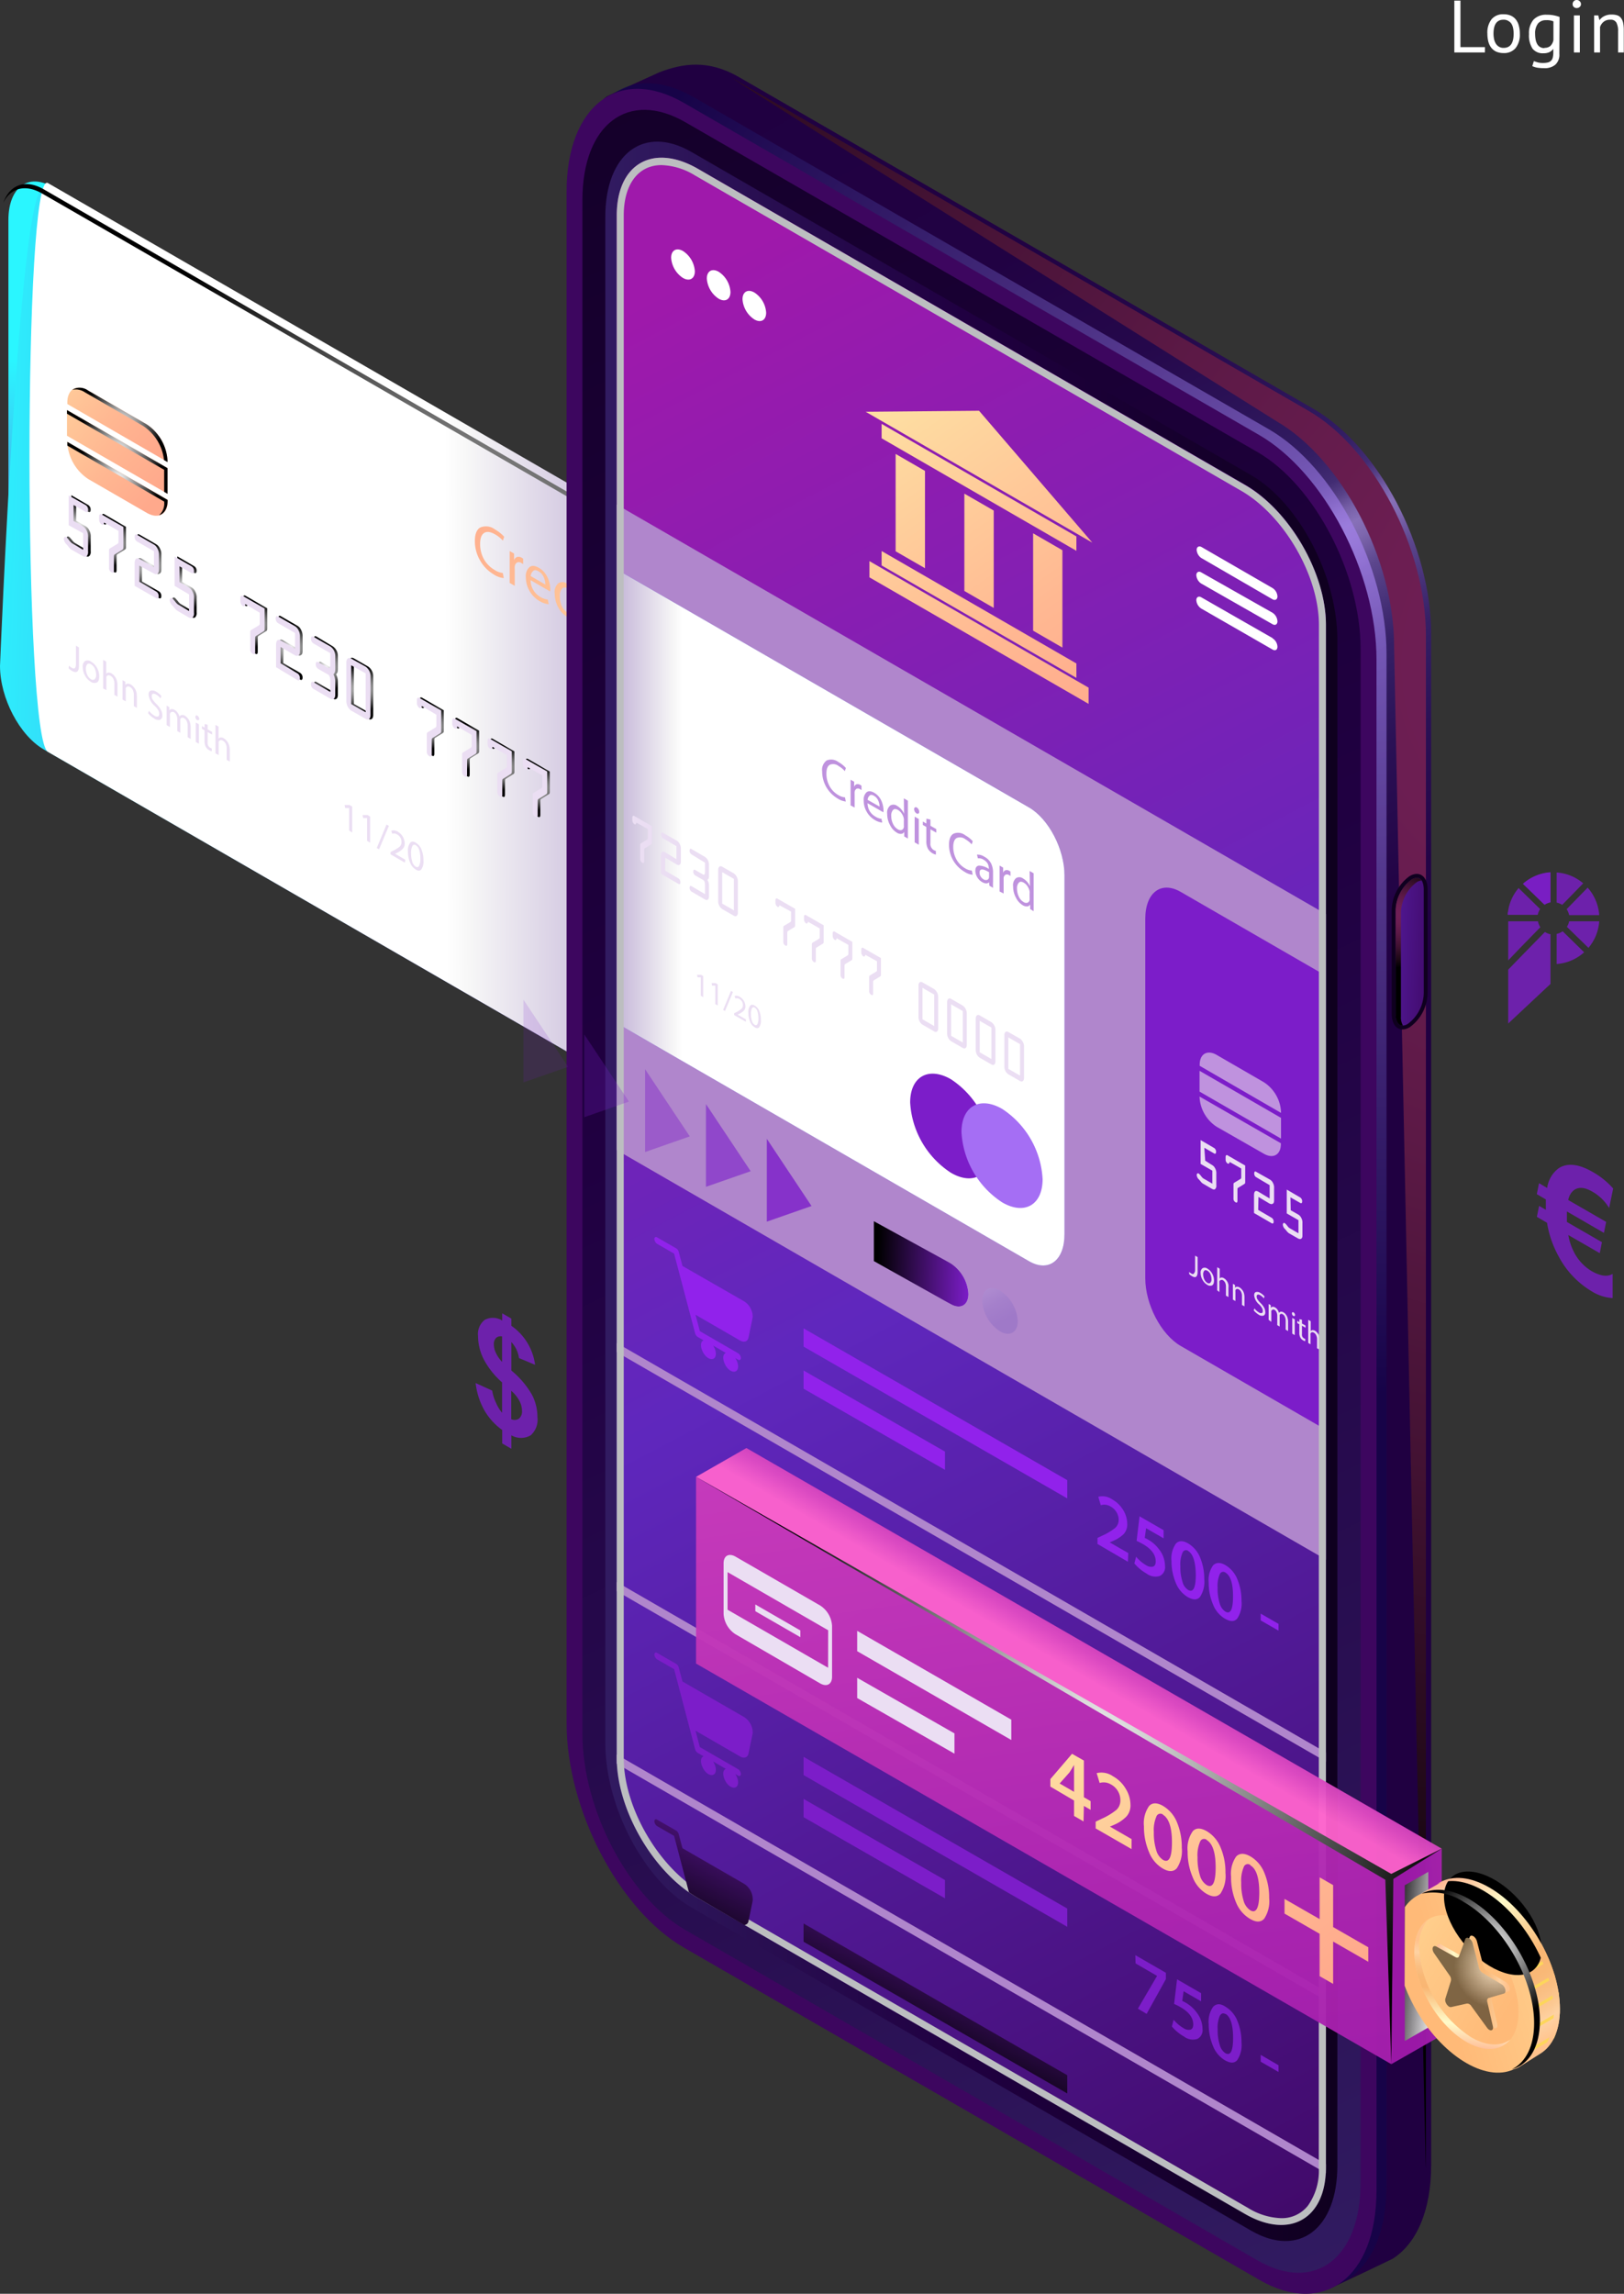 <svg xmlns="http://www.w3.org/2000/svg" xmlns:xlink="http://www.w3.org/1999/xlink" viewBox="0 0 241.2 340.64"><rect x="0" y="0" width="241.2" height="340.64" fill="#333333" stroke="none"/><defs><style>.cls-1{fill:none;}.cls-2{isolation:isolate;}.cls-3{fill:#fff;}.cls-4{fill:url(#New_Gradient_Swatch_copy_26);}.cls-5{fill:url(#New_Gradient_Swatch_copy_26-2);}.cls-102,.cls-104,.cls-55,.cls-57,.cls-6,.cls-73,.cls-85,.cls-98,.cls-99{mix-blend-mode:multiply;}.cls-6{fill:url(#linear-gradient);}.cls-10,.cls-101,.cls-103,.cls-106,.cls-46,.cls-54,.cls-7,.cls-76,.cls-77,.cls-78,.cls-79,.cls-80,.cls-87{mix-blend-mode:color-dodge;}.cls-7{fill:url(#Radial_Gradient_1);}.cls-34,.cls-59,.cls-60,.cls-8,.cls-9{mix-blend-mode:overlay;}.cls-8{fill:url(#New_Gradient_Swatch_copy_9);}.cls-9{fill:url(#New_Gradient_Swatch_copy_8);}.cls-11{fill:url(#Radial_Gradient_1-2);}.cls-12{fill:url(#Radial_Gradient_1-3);}.cls-13{fill:url(#Radial_Gradient_1-4);}.cls-14{fill:url(#Radial_Gradient_1-5);}.cls-15{fill:url(#Radial_Gradient_1-6);}.cls-16{fill:url(#Radial_Gradient_1-7);}.cls-17{fill:url(#Radial_Gradient_1-8);}.cls-18{fill:url(#Radial_Gradient_1-9);}.cls-19{fill:url(#Radial_Gradient_1-10);}.cls-20{fill:url(#Radial_Gradient_1-11);}.cls-21{fill:url(#Radial_Gradient_1-12);}.cls-22{fill:url(#Radial_Gradient_1-13);}.cls-23{fill:url(#Radial_Gradient_1-14);}.cls-24{fill:url(#Radial_Gradient_1-15);}.cls-25{fill:url(#Radial_Gradient_1-16);}.cls-26{fill:url(#Radial_Gradient_1-17);}.cls-27{fill:#ebdef3;}.cls-28{fill:url(#New_Gradient_Swatch_copy_8-2);}.cls-29{fill:url(#New_Gradient_Swatch_copy_8-3);}.cls-30{fill:url(#New_Gradient_Swatch_copy_8-4);}.cls-31{fill:url(#Radial_Gradient_1-18);}.cls-32{fill:url(#Radial_Gradient_1-19);}.cls-33{fill:url(#Radial_Gradient_1-20);}.cls-35{fill:url(#New_Gradient_Swatch_copy_8-5);}.cls-36{fill:url(#New_Gradient_Swatch_copy_8-6);}.cls-37{fill:url(#New_Gradient_Swatch_copy_8-7);}.cls-38{fill:url(#New_Gradient_Swatch_copy_8-8);}.cls-39{fill:url(#New_Gradient_Swatch_copy_8-9);}.cls-40{fill:url(#New_Gradient_Swatch_copy_8-10);}.cls-41{fill:url(#New_Gradient_Swatch_copy_8-11);}.cls-42{fill:url(#New_Gradient_Swatch_copy_8-12);}.cls-43{fill:url(#New_Gradient_Swatch_copy_8-13);}.cls-44{fill:url(#New_Gradient_Swatch_copy_8-14);}.cls-45{fill:url(#linear-gradient-2);}.cls-46{fill:url(#radial-gradient);}.cls-47,.cls-77{opacity:0.6;}.cls-47,.cls-72,.cls-74,.cls-75{mix-blend-mode:screen;}.cls-47{fill:url(#radial-gradient-2);}.cls-48{fill:url(#linear-gradient-3);}.cls-49{fill:url(#linear-gradient-4);}.cls-50{fill:url(#linear-gradient-5);}.cls-51{fill:url(#linear-gradient-6);}.cls-52{fill:url(#linear-gradient-7);}.cls-53{fill:url(#linear-gradient-8);}.cls-54{fill:url(#radial-gradient-3);}.cls-55{fill:#b086cc;}.cls-56{fill:#6559d8;}.cls-57{fill:url(#linear-gradient-9);}.cls-58,.cls-59,.cls-76,.cls-77,.cls-78,.cls-79,.cls-80{fill:#7c1dc9;}.cls-60{fill:#a56ef4;}.cls-61{fill:#bf92de;}.cls-62{fill:url(#New_Gradient_Swatch_copy_8-15);}.cls-63{fill:url(#New_Gradient_Swatch_copy_8-16);}.cls-64{fill:url(#New_Gradient_Swatch_copy_8-17);}.cls-65{fill:url(#New_Gradient_Swatch_copy_8-18);}.cls-66{fill:url(#New_Gradient_Swatch_copy_8-19);}.cls-67{fill:url(#New_Gradient_Swatch_copy_8-20);}.cls-68{fill:url(#New_Gradient_Swatch_copy_8-21);}.cls-69{fill:url(#New_Gradient_Swatch_copy_35);}.cls-70{fill:url(#New_Gradient_Swatch_copy_35-2);}.cls-71{fill:#9122eb;}.cls-72{fill:url(#linear-gradient-10);}.cls-73{fill:#bcbec0;}.cls-74{fill:url(#linear-gradient-11);}.cls-75{fill:url(#linear-gradient-12);}.cls-76{opacity:0.8;}.cls-78{opacity:0.4;}.cls-79{opacity:0.25;}.cls-80{opacity:0.15;}.cls-81{opacity:0.95;}.cls-82{fill:url(#New_Gradient_Swatch_copy_9-2);}.cls-83{fill:url(#linear-gradient-13);}.cls-84{fill:url(#New_Gradient_Swatch_copy_9-3);}.cls-85{fill:url(#Linear_Gradient_1);}.cls-86{fill:url(#New_Gradient_Swatch_copy_9-4);}.cls-87{fill:url(#Radial_Gradient_1-21);}.cls-88{fill:url(#New_Gradient_Swatch_copy_8-22);}.cls-89{fill:url(#New_Gradient_Swatch_copy_8-23);}.cls-90{fill:url(#New_Gradient_Swatch_copy_8-24);}.cls-91{fill:url(#New_Gradient_Swatch_copy_8-25);}.cls-92{fill:url(#New_Gradient_Swatch_copy_8-26);}.cls-93{fill:url(#New_Gradient_Swatch_copy_8-27);}.cls-94{clip-path:url(#clip-path);}.cls-95{fill:url(#linear-gradient-14);}.cls-96{fill:url(#New_Gradient_Swatch_copy_37);}.cls-97{fill:url(#New_Gradient_Swatch_copy_37-2);}.cls-98{fill:url(#linear-gradient-15);}.cls-100{fill:#fdd65b;}.cls-101{fill:url(#radial-gradient-4);}.cls-102{fill:url(#linear-gradient-16);}.cls-103{fill:url(#Radial_Gradient_1-22);}.cls-104{fill:url(#linear-gradient-17);}.cls-105{fill:url(#New_Gradient_Swatch_copy_37-3);}.cls-106{opacity:0.5;fill:url(#radial-gradient-5);}.cls-107{clip-path:url(#clip-path-2);}</style><linearGradient id="New_Gradient_Swatch_copy_26" x1="51.23" y1="141.56" x2="64.73" y2="64.19" gradientUnits="userSpaceOnUse"><stop offset="0.03" stop-color="#7c1dc9"/><stop offset="0.21" stop-color="#6e41d2"/><stop offset="0.62" stop-color="#4c9be8"/><stop offset="1" stop-color="#2af6ff"/></linearGradient><linearGradient id="New_Gradient_Swatch_copy_26-2" x1="395.12" y1="2027.69" x2="291.3" y2="1963.83" gradientTransform="matrix(0.87, 0.5, 0.5, 1.44, -1237.79, -2953.32)" xlink:href="#New_Gradient_Swatch_copy_26"/><linearGradient id="linear-gradient" x1="66.14" y1="99.65" x2="149.79" y2="99.38" gradientUnits="userSpaceOnUse"><stop offset="0" stop-color="#fff"/><stop offset="0.04" stop-color="#f7f7f7"/><stop offset="0.99" stop-color="#45108a"/></linearGradient><radialGradient id="Radial_Gradient_1" cx="57.68" cy="98.05" r="64.32" gradientUnits="userSpaceOnUse"><stop offset="0" stop-color="#fff"/><stop offset="1"/></radialGradient><linearGradient id="New_Gradient_Swatch_copy_9" x1="-363.85" y1="2017.77" x2="-346.61" y2="2017.77" gradientTransform="matrix(0.5, 0.87, -0.58, 1, 1445.84, -1557.52)" gradientUnits="userSpaceOnUse"><stop offset="0.04" stop-color="#9f19ab"/><stop offset="0.24" stop-color="#ae25b1"/><stop offset="0.65" stop-color="#d744bf"/><stop offset="1" stop-color="#ff63ce"/></linearGradient><linearGradient id="New_Gradient_Swatch_copy_8" x1="-352.98" y1="2017.77" x2="-335.74" y2="2017.77" gradientTransform="matrix(0.87, 0.5, 0, 1.15, 401.65, -2006.99)" gradientUnits="userSpaceOnUse"><stop offset="0.04" stop-color="#ffa98c"/><stop offset="0.32" stop-color="#ffb892"/><stop offset="0.86" stop-color="#fee1a3"/><stop offset="1" stop-color="#feeca8"/></linearGradient><radialGradient id="Radial_Gradient_1-2" cx="11.67" cy="78.09" r="3.46" xlink:href="#Radial_Gradient_1"/><radialGradient id="Radial_Gradient_1-3" cx="16.91" cy="80.67" r="3.33" xlink:href="#Radial_Gradient_1"/><radialGradient id="Radial_Gradient_1-4" cx="22.16" cy="84.1" r="3.6" xlink:href="#Radial_Gradient_1"/><radialGradient id="Radial_Gradient_1-5" cx="27.4" cy="87.17" r="3.46" xlink:href="#Radial_Gradient_1"/><radialGradient id="Radial_Gradient_1-6" cx="37.89" cy="92.78" r="3.33" xlink:href="#Radial_Gradient_1"/><radialGradient id="Radial_Gradient_1-7" cx="43.14" cy="96.21" r="3.6" xlink:href="#Radial_Gradient_1"/><radialGradient id="Radial_Gradient_1-8" cx="48.38" cy="99.15" r="3.54" xlink:href="#Radial_Gradient_1"/><radialGradient id="Radial_Gradient_1-9" cx="53.63" cy="102.27" r="3.48" xlink:href="#Radial_Gradient_1"/><radialGradient id="Radial_Gradient_1-10" cx="64.12" cy="107.92" r="3.33" xlink:href="#Radial_Gradient_1"/><radialGradient id="Radial_Gradient_1-11" cx="69.36" cy="110.95" r="3.33" xlink:href="#Radial_Gradient_1"/><radialGradient id="Radial_Gradient_1-12" cx="74.61" cy="113.98" r="3.33" xlink:href="#Radial_Gradient_1"/><radialGradient id="Radial_Gradient_1-13" cx="79.85" cy="117.01" r="3.33" xlink:href="#Radial_Gradient_1"/><radialGradient id="Radial_Gradient_1-14" cx="90.34" cy="123.46" r="3.48" xlink:href="#Radial_Gradient_1"/><radialGradient id="Radial_Gradient_1-15" cx="95.58" cy="126.49" r="3.48" xlink:href="#Radial_Gradient_1"/><radialGradient id="Radial_Gradient_1-16" cx="100.83" cy="129.52" r="3.48" xlink:href="#Radial_Gradient_1"/><radialGradient id="Radial_Gradient_1-17" cx="106.07" cy="132.55" r="3.48" xlink:href="#Radial_Gradient_1"/><linearGradient id="New_Gradient_Swatch_copy_8-2" x1="-433.18" y1="1996.93" x2="-454.13" y2="1979.82" xlink:href="#New_Gradient_Swatch_copy_8"/><linearGradient id="New_Gradient_Swatch_copy_8-3" x1="-434.01" y1="1993.06" x2="-453.13" y2="1977.43" xlink:href="#New_Gradient_Swatch_copy_8"/><linearGradient id="New_Gradient_Swatch_copy_8-4" x1="-434.21" y1="1999.25" x2="-453.27" y2="1983.68" xlink:href="#New_Gradient_Swatch_copy_8"/><radialGradient id="Radial_Gradient_1-18" cx="17.42" cy="71.06" r="6.53" xlink:href="#Radial_Gradient_1"/><radialGradient id="Radial_Gradient_1-19" cx="17.42" cy="67.12" r="6.87" xlink:href="#Radial_Gradient_1"/><radialGradient id="Radial_Gradient_1-20" cx="17.8" cy="63.09" r="6.35" xlink:href="#Radial_Gradient_1"/><linearGradient id="New_Gradient_Swatch_copy_8-5" x1="-386.55" y1="1970.02" x2="-340.32" y2="1989.54" xlink:href="#New_Gradient_Swatch_copy_8"/><linearGradient id="New_Gradient_Swatch_copy_8-6" x1="-385.6" y1="1969.59" x2="-341.69" y2="1988.12" xlink:href="#New_Gradient_Swatch_copy_8"/><linearGradient id="New_Gradient_Swatch_copy_8-7" x1="-385.47" y1="1968.07" x2="-339.13" y2="1987.64" xlink:href="#New_Gradient_Swatch_copy_8"/><linearGradient id="New_Gradient_Swatch_copy_8-8" x1="-384.15" y1="1965.31" x2="-337.72" y2="1984.91" xlink:href="#New_Gradient_Swatch_copy_8"/><linearGradient id="New_Gradient_Swatch_copy_8-9" x1="-382.06" y1="1964.96" x2="-338.88" y2="1983.19" xlink:href="#New_Gradient_Swatch_copy_8"/><linearGradient id="New_Gradient_Swatch_copy_8-10" x1="-382.58" y1="1963.8" x2="-337.26" y2="1982.93" xlink:href="#New_Gradient_Swatch_copy_8"/><linearGradient id="New_Gradient_Swatch_copy_8-11" x1="-381.58" y1="1960.79" x2="-335.36" y2="1980.3" xlink:href="#New_Gradient_Swatch_copy_8"/><linearGradient id="New_Gradient_Swatch_copy_8-12" x1="-380.79" y1="1960.25" x2="-335.01" y2="1979.58" xlink:href="#New_Gradient_Swatch_copy_8"/><linearGradient id="New_Gradient_Swatch_copy_8-13" x1="-378.47" y1="1959.28" x2="-334.57" y2="1977.82" xlink:href="#New_Gradient_Swatch_copy_8"/><linearGradient id="New_Gradient_Swatch_copy_8-14" x1="-379.32" y1="1956.11" x2="-332.89" y2="1975.71" xlink:href="#New_Gradient_Swatch_copy_8"/><linearGradient id="linear-gradient-2" x1="64.07" y1="20.05" x2="175.63" y2="213.27" gradientUnits="userSpaceOnUse"><stop offset="0.06" stop-color="#200041"/><stop offset="0.26" stop-color="#210243"/><stop offset="0.36" stop-color="#25084b"/><stop offset="0.43" stop-color="#2c1358"/><stop offset="0.47" stop-color="#311b61"/><stop offset="0.48" stop-color="#351f65"/><stop offset="0.5" stop-color="#422c73"/><stop offset="0.51" stop-color="#584188"/><stop offset="0.52" stop-color="#765fa7"/><stop offset="0.53" stop-color="#8770b8"/><stop offset="0.54" stop-color="#7e67ae"/><stop offset="0.56" stop-color="#5c468d"/><stop offset="0.59" stop-color="#442e75"/><stop offset="0.61" stop-color="#362066"/><stop offset="0.63" stop-color="#311b61"/><stop offset="0.67" stop-color="#2a1155"/><stop offset="0.75" stop-color="#230446"/><stop offset="0.81" stop-color="#200041"/><stop offset="1" stop-color="#200041"/></linearGradient><radialGradient id="radial-gradient" cx="237.44" cy="98.55" r="209.35" gradientUnits="userSpaceOnUse"><stop offset="0" stop-color="#711f56"/><stop offset="0.16" stop-color="#6c1e52"/><stop offset="0.36" stop-color="#5c1946"/><stop offset="0.58" stop-color="#431233"/><stop offset="0.82" stop-color="#200918"/><stop offset="1"/></radialGradient><radialGradient id="radial-gradient-2" cx="202.41" cy="83.59" r="123.34" gradientUnits="userSpaceOnUse"><stop offset="0" stop-color="#af8afc"/><stop offset="1" stop-color="#10054d"/></radialGradient><linearGradient id="linear-gradient-3" x1="212.36" y1="198.23" x2="-128.6" y2="91.5" gradientUnits="userSpaceOnUse"><stop offset="0.19" stop-color="#3d065f"/><stop offset="0.93" stop-color="#3d065f"/></linearGradient><linearGradient id="linear-gradient-4" x1="216.8" y1="330.19" x2="43.66" y2="-35.67" gradientUnits="userSpaceOnUse"><stop offset="0" stop-color="#311b61"/><stop offset="0.2" stop-color="#290f52"/><stop offset="0.49" stop-color="#200041"/><stop offset="1" stop-color="#0f001f"/></linearGradient><linearGradient id="linear-gradient-5" x1="89.9" y1="176.92" x2="198.63" y2="176.92" xlink:href="#linear-gradient-4"/><linearGradient id="linear-gradient-6" x1="77.61" y1="49.81" x2="243.05" y2="365.28" gradientUnits="userSpaceOnUse"><stop offset="0.01" stop-color="#9f19ab"/><stop offset="0.43" stop-color="#5f27bd"/><stop offset="0.9" stop-color="#3d065f"/></linearGradient><linearGradient id="linear-gradient-7" x1="-449.92" y1="10308.77" x2="-430.46" y2="10308.77" gradientTransform="matrix(-0.5, 1.44, -0.87, 0.5, 8916.67, -4377.69)" xlink:href="#linear-gradient-4"/><linearGradient id="linear-gradient-8" x1="214.37" y1="141.55" x2="200.96" y2="140.97" gradientUnits="userSpaceOnUse"><stop offset="0" stop-color="#3d065f"/><stop offset="1" stop-color="#5f27bd"/></linearGradient><radialGradient id="radial-gradient-3" cx="207.63" cy="135.82" r="7.88" xlink:href="#radial-gradient"/><linearGradient id="linear-gradient-9" x1="101.37" y1="136.29" x2="70.12" y2="136.29" xlink:href="#linear-gradient"/><linearGradient id="New_Gradient_Swatch_copy_8-15" x1="162" y1="113.86" x2="119.54" y2="53.72" gradientTransform="matrix(1, 0, 0, 1, 0, 0)" xlink:href="#New_Gradient_Swatch_copy_8"/><linearGradient id="New_Gradient_Swatch_copy_8-16" x1="166.04" y1="111.01" x2="123.57" y2="50.87" gradientTransform="matrix(1, 0, 0, 1, 0, 0)" xlink:href="#New_Gradient_Swatch_copy_8"/><linearGradient id="New_Gradient_Swatch_copy_8-17" x1="170.07" y1="108.16" x2="127.61" y2="48.02" gradientTransform="matrix(1, 0, 0, 1, 0, 0)" xlink:href="#New_Gradient_Swatch_copy_8"/><linearGradient id="New_Gradient_Swatch_copy_8-18" x1="170.48" y1="107.88" x2="128.01" y2="47.74" gradientTransform="matrix(1, 0, 0, 1, 0, 0)" xlink:href="#New_Gradient_Swatch_copy_8"/><linearGradient id="New_Gradient_Swatch_copy_8-19" x1="161.58" y1="114.16" x2="119.12" y2="54.02" gradientTransform="matrix(1, 0, 0, 1, 0, 0)" xlink:href="#New_Gradient_Swatch_copy_8"/><linearGradient id="New_Gradient_Swatch_copy_8-20" x1="160.32" y1="115.05" x2="117.85" y2="54.91" gradientTransform="matrix(1, 0, 0, 1, 0, 0)" xlink:href="#New_Gradient_Swatch_copy_8"/><linearGradient id="New_Gradient_Swatch_copy_8-21" x1="171.18" y1="107.38" x2="128.72" y2="47.24" gradientTransform="matrix(1, 0, 0, 1, 0, 0)" xlink:href="#New_Gradient_Swatch_copy_8"/><linearGradient id="New_Gradient_Swatch_copy_35" x1="-264.12" y1="2069.07" x2="-277.87" y2="2055.69" gradientTransform="matrix(0.87, 0.5, 0, 1.15, 401.65, -2006.99)" gradientUnits="userSpaceOnUse"><stop offset="0" stop-color="#9f79c8"/><stop offset="0.14" stop-color="#a580cb"/><stop offset="0.33" stop-color="#b492d3"/><stop offset="0.55" stop-color="#cdb0e1"/><stop offset="0.58" stop-color="#d1b4e3"/><stop offset="0.76" stop-color="#dbc4e9"/><stop offset="1" stop-color="#ebdef3"/></linearGradient><linearGradient id="New_Gradient_Swatch_copy_35-2" x1="149.23" y1="196.02" x2="139.73" y2="178.15" gradientTransform="matrix(1, 0, 0, 1, 0, 0)" xlink:href="#New_Gradient_Swatch_copy_35"/><linearGradient id="linear-gradient-10" x1="144.06" y1="187.89" x2="130.31" y2="187.55" gradientUnits="userSpaceOnUse"><stop offset="0" stop-color="#7c1dc9"/><stop offset="1"/></linearGradient><linearGradient id="linear-gradient-11" x1="111.66" y1="262.72" x2="99.29" y2="287.72" xlink:href="#linear-gradient-10"/><linearGradient id="linear-gradient-12" x1="147.69" y1="280.56" x2="135.32" y2="305.56" xlink:href="#linear-gradient-10"/><linearGradient id="New_Gradient_Swatch_copy_9-2" x1="2854.3" y1="236.6" x2="2848" y2="247.52" gradientTransform="translate(-2689.59)" xlink:href="#New_Gradient_Swatch_copy_9"/><linearGradient id="linear-gradient-13" x1="2854.38" y1="263.97" x2="2846.12" y2="278.28" gradientTransform="translate(-2689.59)" gradientUnits="userSpaceOnUse"><stop offset="0" stop-color="#5513ab"/><stop offset="1" stop-color="#be3bff"/></linearGradient><linearGradient id="New_Gradient_Swatch_copy_9-3" x1="2897.19" y1="290.75" x2="2941.24" y2="287.37" gradientTransform="translate(-2689.59)" xlink:href="#New_Gradient_Swatch_copy_9"/><linearGradient id="Linear_Gradient_1" x1="213.66" y1="290.83" x2="206.14" y2="290.16" xlink:href="#Radial_Gradient_1"/><linearGradient id="New_Gradient_Swatch_copy_9-4" x1="167.61" y1="351.28" x2="130.61" y2="91.78" gradientTransform="matrix(1, 0, 0, 1, 0, 0)" xlink:href="#New_Gradient_Swatch_copy_9"/><radialGradient id="Radial_Gradient_1-21" cx="2850.45" cy="260.64" r="55.93" gradientTransform="translate(-2689.59)" xlink:href="#Radial_Gradient_1"/><linearGradient id="New_Gradient_Swatch_copy_8-22" x1="203.01" y1="295.1" x2="162.76" y2="239.35" gradientTransform="matrix(1, 0, 0, 1, 0, 0)" xlink:href="#New_Gradient_Swatch_copy_8"/><linearGradient id="New_Gradient_Swatch_copy_8-23" x1="188.76" y1="305.39" x2="148.51" y2="249.64" gradientTransform="matrix(1, 0, 0, 1, 0, 0)" xlink:href="#New_Gradient_Swatch_copy_8"/><linearGradient id="New_Gradient_Swatch_copy_8-24" x1="190.58" y1="304.07" x2="150.33" y2="248.32" gradientTransform="matrix(1, 0, 0, 1, 0, 0)" xlink:href="#New_Gradient_Swatch_copy_8"/><linearGradient id="New_Gradient_Swatch_copy_8-25" x1="193.65" y1="301.85" x2="153.4" y2="246.11" gradientTransform="matrix(1, 0, 0, 1, 0, 0)" xlink:href="#New_Gradient_Swatch_copy_8"/><linearGradient id="New_Gradient_Swatch_copy_8-26" x1="196.14" y1="300.06" x2="155.89" y2="244.31" gradientTransform="matrix(1, 0, 0, 1, 0, 0)" xlink:href="#New_Gradient_Swatch_copy_8"/><linearGradient id="New_Gradient_Swatch_copy_8-27" x1="198.63" y1="298.26" x2="158.38" y2="242.51" gradientTransform="matrix(1, 0, 0, 1, 0, 0)" xlink:href="#New_Gradient_Swatch_copy_8"/><clipPath id="clip-path"><polygon class="cls-1" points="208.6 300.35 225.56 314.11 238.44 301.19 229.52 280.38 209.76 273.61 208.66 280.99 208.6 300.35"/></clipPath><linearGradient id="linear-gradient-14" x1="2499.54" y1="279.34" x2="2513.67" y2="305.12" gradientTransform="translate(-2284.93)" gradientUnits="userSpaceOnUse"><stop offset="0" stop-color="#ffbb96"/><stop offset="0.23" stop-color="#fffbc9"/><stop offset="0.54" stop-color="#f9b673"/><stop offset="0.64" stop-color="#f9b876"/><stop offset="0.72" stop-color="#fabe81"/><stop offset="0.81" stop-color="#fcc993"/><stop offset="0.86" stop-color="#fed2a3"/><stop offset="0.97" stop-color="#ffc28c"/></linearGradient><linearGradient id="New_Gradient_Swatch_copy_37" x1="2497.84" y1="295.82" x2="2530.86" y2="285.93" gradientTransform="translate(-1794.25 -1222.86) rotate(30.31)" gradientUnits="userSpaceOnUse"><stop offset="0.04" stop-color="#ffba78"/><stop offset="0.4" stop-color="#ffc987"/><stop offset="1" stop-color="#feeca8"/></linearGradient><linearGradient id="New_Gradient_Swatch_copy_37-2" x1="4236.88" y1="299.06" x2="4269.8" y2="279.22" gradientTransform="matrix(-1, 0, 0, 1, 4462.48, 0)" xlink:href="#New_Gradient_Swatch_copy_37"/><linearGradient id="linear-gradient-15" x1="2501.22" y1="304.11" x2="2502.96" y2="288.54" xlink:href="#linear-gradient-14"/><radialGradient id="radial-gradient-4" cx="6803.24" cy="910.43" r="13.86" gradientTransform="matrix(0.28, -0.25, 0.44, 0.49, -2093.24, 1547.88)" gradientUnits="userSpaceOnUse"><stop offset="0" stop-color="#f49587"/><stop offset="0.12" stop-color="#bd7368"/><stop offset="0.24" stop-color="#8b554d"/><stop offset="0.36" stop-color="#603b35"/><stop offset="0.48" stop-color="#3e2622"/><stop offset="0.61" stop-color="#231513"/><stop offset="0.74" stop-color="#0f0908"/><stop offset="0.86" stop-color="#040202"/><stop offset="1"/></radialGradient><linearGradient id="linear-gradient-16" x1="2502.54" y1="277.69" x2="2516.58" y2="303.31" xlink:href="#linear-gradient-14"/><radialGradient id="Radial_Gradient_1-22" cx="2506.15" cy="289.37" r="11.3" gradientTransform="translate(-2284.93)" xlink:href="#Radial_Gradient_1"/><linearGradient id="linear-gradient-17" x1="213.42" y1="294.33" x2="224.23" y2="294.33" gradientTransform="matrix(1, 0, 0, 1, 0, 0)" xlink:href="#linear-gradient-14"/><linearGradient id="New_Gradient_Swatch_copy_37-3" x1="231.48" y1="318.54" x2="200.72" y2="263.28" gradientTransform="matrix(1, 0, 0, 1, 0, 0)" xlink:href="#New_Gradient_Swatch_copy_37"/><radialGradient id="radial-gradient-5" cx="222.18" cy="291.99" r="6.2" xlink:href="#Radial_Gradient_1"/><clipPath id="clip-path-2"><rect class="cls-1" x="223.92" y="129.56" width="13.6" height="22.42"/></clipPath></defs><g class="cls-2"><g id="Layer_2" data-name="Layer 2"><g id="Layer_1-2" data-name="Layer 1"><path class="cls-3" d="M220.54,7.79H216V.09h.91V7h3.64Z"/><path class="cls-3" d="M220.91,5a3.21,3.21,0,0,1,.62-2.14,2.18,2.18,0,0,1,1.79-.74,2.56,2.56,0,0,1,1.07.2,2,2,0,0,1,.75.58,2.46,2.46,0,0,1,.44.92A4.33,4.33,0,0,1,225.73,5a3.23,3.23,0,0,1-.63,2.14,2.2,2.2,0,0,1-1.78.74,2.77,2.77,0,0,1-1.08-.2,2,2,0,0,1-.75-.59,2.49,2.49,0,0,1-.44-.91A4.77,4.77,0,0,1,220.91,5Zm.91,0a4.09,4.09,0,0,0,.08.8,2.13,2.13,0,0,0,.26.67,1.35,1.35,0,0,0,.46.46,1.3,1.3,0,0,0,.7.18c1,0,1.49-.7,1.49-2.11a4.3,4.3,0,0,0-.08-.82,2,2,0,0,0-.26-.67A1.32,1.32,0,0,0,224,3.1a1.26,1.26,0,0,0-.69-.17C222.32,2.92,221.82,3.62,221.82,5Z"/><path class="cls-3" d="M231.6,8A2,2,0,0,1,231,9.61a2.42,2.42,0,0,1-1.67.51,6,6,0,0,1-1.07-.08,3.4,3.4,0,0,1-.68-.22l.23-.74.56.18a2.89,2.89,0,0,0,.8.09,3,3,0,0,0,.75-.08,1,1,0,0,0,.47-.28,1,1,0,0,0,.24-.49,3,3,0,0,0,.07-.72V7.25h0a1.59,1.59,0,0,1-.57.49,2,2,0,0,1-.89.17,1.91,1.91,0,0,1-1.63-.69,3.6,3.6,0,0,1-.52-2.16,3.05,3.05,0,0,1,.67-2.14,2.55,2.55,0,0,1,2-.73,4.75,4.75,0,0,1,1.07.1,5.08,5.08,0,0,1,.8.23Zm-2.21-.9a1.27,1.27,0,0,0,.88-.28,1.63,1.63,0,0,0,.45-.88V3.17A2.6,2.6,0,0,0,229.6,3a1.49,1.49,0,0,0-1.18.5A2.42,2.42,0,0,0,228,5.05a4.46,4.46,0,0,0,.08.85,2.15,2.15,0,0,0,.24.66,1.16,1.16,0,0,0,1.08.58Z"/><path class="cls-3" d="M233.57.62a.6.6,0,0,1,.17-.44.57.57,0,0,1,.43-.18.61.61,0,0,1,.45.18.58.58,0,0,1,.19.44.5.5,0,0,1-.19.41.64.64,0,0,1-.45.17.6.6,0,0,1-.43-.17A.52.52,0,0,1,233.57.62Zm.19,1.67h.88v5.5h-.88Z"/><path class="cls-3" d="M240.32,7.79V4.65a2.61,2.61,0,0,0-.25-1.29.93.93,0,0,0-.9-.43,1.48,1.48,0,0,0-1,.31,1.66,1.66,0,0,0-.53.79V7.79h-.88V2.29h.62l.16.67h.05a1.87,1.87,0,0,1,.71-.58,2.31,2.31,0,0,1,1.06-.22,2.71,2.71,0,0,1,.79.1,1.16,1.16,0,0,1,.57.37,1.74,1.74,0,0,1,.34.71,5,5,0,0,1,.11,1.13V7.79Z"/><path class="cls-4" d="M109.66,169.76,7.74,110.92c-3.58-2.07-6.49-7.62-6.49-12.4V32.65c0-4.78,2.91-7,6.49-4.91L109.66,86.58c3.58,2.07,6.49,7.62,6.49,12.4v65.87C116.15,169.63,113.24,171.83,109.66,169.76Z"/><path class="cls-5" d="M108.41,170.14,6.49,111.29C2.91,109.22,0,103.67,0,98.89c0,0,2.91-72.85,6.49-70.78L108.41,87c3.58,2.07,6.49,7.62,6.49,12.4v65.87C114.9,170,112,172.21,108.41,170.14Z"/><path class="cls-6" d="M110.6,171.4,7.11,111.65c-3.64-2.1-3.64-86.57,0-84.47L110.6,86.93c3.64,2.11,6.59,7.75,6.59,12.6v66.89C117.19,171.27,114.24,173.5,110.6,171.4Z"/><path class="cls-7" d="M108.41,87,6.49,28.11c-2.73-1.57-5.06-.67-6,2,1.08-2.17,3.25-2.83,5.77-1.37L108.16,87.54c3.58,2.07,6.49,7.62,6.49,12.4v65.87a8.61,8.61,0,0,1-.47,2.95,7.91,7.91,0,0,0,.72-3.53V99.36C114.9,94.58,112,89,108.41,87Z"/><ellipse class="cls-8" cx="94.02" cy="145.32" rx="6.08" ry="10.52" transform="translate(-60.49 67.31) rotate(-30.31)"/><path class="cls-9" d="M110.9,155.06c0,4.73-3.35,6.64-7.47,4.26A16.46,16.46,0,0,1,96,146.44c0-4.73,3.34-6.64,7.46-4.26A16.47,16.47,0,0,1,110.9,155.06Z"/><g class="cls-10"><path class="cls-11" d="M11.32,77.34l1.34.78a1.33,1.33,0,0,1,.58.61,1.74,1.74,0,0,1,.23,1v2.13a.88.88,0,0,1-.18.68c-.18.19-.37.12-.63,0L11,81.56a1.71,1.71,0,0,1-.48-.46l-.27-.33A1.21,1.21,0,0,1,9.87,80c0-.26.16-.41.35-.3a.9.9,0,0,1,.23.21l.22.26a2.26,2.26,0,0,0,.39.42l1.68,1V79.16l-2.15-1.24V73.54L13.1,75a.8.8,0,0,1,.37.71c0,.36-.18.4-.37.29l-1.78-1Z"/><path class="cls-12" d="M15.84,77.57c0,.22-.13.42-.36.29a.93.93,0,0,1-.37-.71v-.5c0-.22.14-.42.37-.29l3.23,1.87v2.89c0,.35,0,.39-.19.52l-1,.61c-.19.12-.21.14-.21.48v1.94c0,.32-.1.44-.36.29a.75.75,0,0,1-.37-.71v-2.4c0-.33,0-.36.19-.47l1-.61c.24-.15.22-.15.22-.59V78.81Z"/><path class="cls-13" d="M21.09,86.36l2.5,1.45a.8.8,0,0,1,.37.71c0,.36-.18.4-.37.29l-3.23-1.87V83.69c0-.75.28-1,.82-.65l2.05,1.18V81.83l-2.51-1.44a.79.79,0,0,1-.36-.71c0-.36.17-.4.36-.29l2.42,1.4a1.37,1.37,0,0,1,.59.62,1.82,1.82,0,0,1,.23,1v2c0,.36,0,.61-.23.76s-.35.07-.59-.07L21.09,84Z"/><path class="cls-14" d="M27.05,86.43l1.34.77a1.32,1.32,0,0,1,.59.62,1.76,1.76,0,0,1,.22,1v2.14a.9.9,0,0,1-.17.67c-.18.2-.37.13-.64,0l-1.61-.94a1.81,1.81,0,0,1-.48-.45L26,89.86a1.24,1.24,0,0,1-.42-.8c0-.26.16-.41.35-.3a.82.82,0,0,1,.24.22l.22.25a2.29,2.29,0,0,0,.38.43l1.68,1V88.24L26.33,87V82.62l2.51,1.46a.77.77,0,0,1,.36.7c0,.36-.17.4-.36.29l-1.79-1Z"/><path class="cls-15" d="M36.82,89.68c0,.22-.13.43-.36.29a.89.89,0,0,1-.37-.71v-.5c0-.22.13-.42.37-.29l3.23,1.87v2.89c0,.35,0,.4-.2.52l-1,.62c-.19.12-.21.13-.21.48v1.93c0,.32-.1.44-.36.29a.73.73,0,0,1-.37-.71V94c0-.33,0-.36.19-.47l1-.61c.24-.15.22-.15.22-.59V90.92Z"/><path class="cls-16" d="M42.07,98.47l2.5,1.45a.8.8,0,0,1,.37.71c0,.36-.18.4-.37.29l-3.23-1.87V95.8c0-.75.27-1,.82-.65l2.05,1.18V94L41.7,92.5a.79.79,0,0,1-.36-.71c0-.36.17-.4.36-.29l2.42,1.4a1.37,1.37,0,0,1,.59.62,1.94,1.94,0,0,1,.23,1v2c0,.36,0,.62-.23.76s-.35.08-.59-.06l-2-1.19Z"/><path class="cls-17" d="M47,95.53a.8.8,0,0,1-.37-.71c0-.36.18-.4.37-.29L49.45,96a1.72,1.72,0,0,1,.73,1.42v1.91c0,.4-.06.65-.28.8a2.2,2.2,0,0,1,.28,1.13v1.92c0,.57-.31.82-.73.58L47,102.29a.8.8,0,0,1-.37-.71c0-.36.18-.4.37-.29l2.5,1.45v-1.66c0-.56-.16-.82-.36-.94l-1.43-.82a.79.79,0,0,1-.36-.71c0-.36.17-.4.36-.29l1.43.83c.2.12.36,0,.36-.52V97Z"/><path class="cls-18" d="M54.7,99a1.76,1.76,0,0,1,.73,1.41v5.77c0,.56-.32.81-.73.57l-2.14-1.23a1.73,1.73,0,0,1-.73-1.42V98.35c0-.55.33-.81.73-.58Zm0,6.76V100l-2.14-1.23v5.76Z"/><path class="cls-19" d="M63.05,104.82c0,.22-.14.43-.37.29a.9.9,0,0,1-.36-.71v-.5c0-.22.13-.42.36-.29l3.23,1.87v2.89c0,.35,0,.4-.19.52l-1,.62c-.19.12-.21.13-.21.48v1.93c0,.32-.1.44-.36.29a.74.74,0,0,1-.36-.71v-2.4c0-.33,0-.36.19-.47l1-.61c.24-.15.23-.15.23-.59v-1.37Z"/><path class="cls-20" d="M68.29,107.85c0,.22-.13.42-.36.29a.9.9,0,0,1-.37-.71v-.5c0-.22.13-.42.37-.29l3.23,1.87v2.89c0,.35,0,.39-.2.52l-1,.61c-.19.12-.2.14-.2.49V115c0,.32-.1.44-.36.29a.73.73,0,0,1-.37-.71v-2.4c0-.33,0-.36.19-.47l1-.61c.24-.15.22-.15.22-.59v-1.37Z"/><path class="cls-21" d="M73.53,110.88c0,.22-.13.42-.36.29a.92.92,0,0,1-.36-.71V110c0-.22.13-.42.36-.29l3.23,1.87v2.89c0,.35,0,.39-.19.51l-1,.62c-.19.12-.21.13-.21.48V118c0,.32-.1.44-.36.29a.75.75,0,0,1-.36-.71v-2.41c0-.33,0-.35.18-.47l1-.6c.24-.15.23-.15.23-.59v-1.38Z"/><path class="cls-22" d="M78.78,113.91c0,.22-.13.42-.36.28a.87.87,0,0,1-.37-.7V113c0-.22.13-.43.37-.29l3.23,1.87v2.89c0,.35,0,.39-.2.51l-1,.62c-.19.12-.2.13-.2.48V121c0,.31-.1.44-.37.28a.74.74,0,0,1-.36-.7v-2.41c0-.33,0-.35.19-.47l1-.6c.24-.15.22-.15.22-.59v-1.38Z"/><path class="cls-23" d="M91.41,120.2a1.78,1.78,0,0,1,.73,1.42v5.76c0,.56-.31.82-.73.58l-2.14-1.24a1.72,1.72,0,0,1-.73-1.41v-5.77c0-.55.33-.81.73-.57Zm0,6.76V121.2L89.27,120v5.77Z"/><path class="cls-24" d="M96.66,123.23a1.78,1.78,0,0,1,.72,1.42v5.76c0,.56-.31.82-.72.58l-2.15-1.24a1.75,1.75,0,0,1-.72-1.42v-5.76c0-.55.32-.81.72-.58Zm0,6.76v-5.76L94.51,123v5.76Z"/><path class="cls-25" d="M101.9,126.26a1.78,1.78,0,0,1,.73,1.42v5.76c0,.56-.32.82-.73.58l-2.14-1.24a1.73,1.73,0,0,1-.73-1.42V125.6c0-.55.33-.81.73-.58Zm0,6.76v-5.76L99.76,126v5.76Z"/><path class="cls-26" d="M107.14,129.29a1.78,1.78,0,0,1,.73,1.41v5.77c0,.56-.31.81-.73.57L105,135.81a1.76,1.76,0,0,1-.73-1.42v-5.76c0-.55.33-.81.73-.58Zm0,6.76v-5.77L105,129.05v5.76Z"/></g><path class="cls-27" d="M10.93,77.37l1.34.77a1.41,1.41,0,0,1,.58.62,1.83,1.83,0,0,1,.23,1v2.13a.92.92,0,0,1-.18.68c-.18.19-.37.12-.63,0l-1.62-.93a1.71,1.71,0,0,1-.48-.46l-.28-.33a1.25,1.25,0,0,1-.41-.8c0-.26.16-.4.35-.29a.9.9,0,0,1,.23.21l.22.26a2.26,2.26,0,0,0,.39.42l1.68,1V79.19L10.2,78V73.57L12.71,75a.8.8,0,0,1,.37.71c0,.36-.18.4-.37.29l-1.78-1Z"/><path class="cls-27" d="M15.45,77.6c0,.22-.13.42-.36.29a.9.9,0,0,1-.37-.71v-.5c0-.22.13-.42.37-.29l3.23,1.87v2.89c0,.35,0,.39-.2.52l-1,.61c-.18.12-.2.13-.2.48V84.7c0,.32-.1.44-.36.29a.73.73,0,0,1-.37-.71V81.87c0-.32,0-.35.19-.46l1-.61c.24-.15.22-.15.22-.59V78.84Z"/><path class="cls-27" d="M20.7,86.39l2.5,1.45a.8.8,0,0,1,.37.71c0,.36-.18.39-.37.28L20,87V83.72c0-.75.27-1,.82-.65l2.05,1.18V81.86l-2.51-1.44a.79.79,0,0,1-.36-.71c0-.36.17-.4.36-.29l2.42,1.4a1.32,1.32,0,0,1,.59.62,1.89,1.89,0,0,1,.23,1v2c0,.36,0,.61-.23.76s-.35.07-.59-.07L20.7,84Z"/><path class="cls-27" d="M26.66,86.45l1.34.78a1.28,1.28,0,0,1,.58.61,1.74,1.74,0,0,1,.23,1V91a.9.9,0,0,1-.17.67c-.19.2-.38.13-.64,0l-1.61-.94a2,2,0,0,1-.49-.45l-.27-.33a1.24,1.24,0,0,1-.42-.8c0-.26.16-.41.35-.3a.82.82,0,0,1,.24.22l.21.25a2.28,2.28,0,0,0,.39.42l1.68,1V88.27L25.93,87V82.65l2.52,1.45a.79.79,0,0,1,.36.71c0,.36-.17.4-.36.29l-1.79-1Z"/><path class="cls-27" d="M36.43,89.71c0,.22-.13.42-.36.29a.89.89,0,0,1-.37-.71v-.5c0-.22.13-.42.37-.29l3.23,1.87v2.89c0,.35,0,.4-.2.52l-1,.62c-.19.12-.2.13-.2.48v1.93c0,.32-.1.44-.36.29a.73.73,0,0,1-.37-.71V94c0-.33,0-.36.19-.47l1-.61c.24-.15.22-.15.22-.59V91Z"/><path class="cls-27" d="M41.67,98.5,44.18,100a.79.79,0,0,1,.36.71c0,.36-.17.4-.36.29L41,99.08V95.83c0-.75.27-1,.82-.65l2,1.18V94l-2.51-1.45a.79.79,0,0,1-.36-.71c0-.36.17-.4.36-.29l2.42,1.4a1.37,1.37,0,0,1,.59.62,1.93,1.93,0,0,1,.22,1v2c0,.36,0,.62-.22.76s-.35.07-.59-.06l-2.06-1.19Z"/><path class="cls-27" d="M46.56,95.56a.8.8,0,0,1-.37-.71c0-.36.18-.4.37-.29L49.06,96a1.71,1.71,0,0,1,.73,1.41v1.92c0,.4-.06.65-.28.8a2.18,2.18,0,0,1,.28,1.13v1.92c0,.57-.31.81-.73.57l-2.5-1.44a.8.8,0,0,1-.37-.71c0-.36.18-.4.37-.29l2.5,1.45v-1.66c0-.56-.16-.82-.36-.94l-1.43-.82a.8.8,0,0,1-.37-.71c0-.36.18-.4.37-.29l1.43.83c.2.11.36,0,.36-.52V97Z"/><path class="cls-27" d="M54.31,99a1.79,1.79,0,0,1,.72,1.42v5.77c0,.55-.31.81-.72.57l-2.15-1.23a1.75,1.75,0,0,1-.72-1.42V98.37c0-.54.32-.8.72-.57Zm0,6.77V100L52.16,98.8v5.76Z"/><path class="cls-27" d="M62.65,104.85c0,.22-.13.42-.36.29a.92.92,0,0,1-.37-.71v-.5c0-.22.14-.42.37-.29l3.23,1.87v2.89c0,.35,0,.4-.19.52l-1,.62c-.19.12-.21.13-.21.48V112c0,.32-.1.44-.36.29a.75.75,0,0,1-.37-.71v-2.4c0-.33,0-.36.19-.47l1-.61c.24-.15.23-.15.23-.59v-1.37Z"/><path class="cls-27" d="M67.9,107.88c0,.22-.13.42-.37.29a.92.92,0,0,1-.36-.71V107c0-.22.13-.42.36-.29l3.24,1.87v2.89c0,.35,0,.39-.2.52l-1,.61c-.19.12-.2.14-.2.48V115c0,.32-.1.44-.37.29a.74.74,0,0,1-.36-.71v-2.41c0-.32,0-.35.19-.46l1-.61c.24-.15.23-.15.23-.59v-1.37Z"/><path class="cls-27" d="M73.14,110.91c0,.22-.13.42-.36.29a.93.93,0,0,1-.37-.71V110c0-.22.14-.42.37-.29L76,111.57v2.89c0,.35,0,.39-.19.51l-1,.62c-.19.12-.21.13-.21.48V118c0,.32-.1.44-.36.29a.76.76,0,0,1-.37-.71v-2.41c0-.33,0-.35.19-.47l1-.6c.24-.15.22-.15.22-.59v-1.38Z"/><path class="cls-27" d="M78.39,113.94c0,.21-.13.42-.37.28a.9.9,0,0,1-.36-.7V113c0-.22.13-.43.36-.29l3.24,1.86v2.9c0,.35,0,.39-.2.51l-1,.62c-.19.12-.2.13-.2.48V121c0,.32-.1.44-.37.29a.74.74,0,0,1-.36-.71v-2.4c0-.33,0-.35.19-.47l1-.6c.24-.16.23-.15.23-.59v-1.38Z"/><path class="cls-27" d="M91,120.23a1.78,1.78,0,0,1,.73,1.42v5.76c0,.56-.32.82-.73.58l-2.14-1.24a1.73,1.73,0,0,1-.73-1.42v-5.76c0-.55.33-.81.73-.58ZM91,127v-5.76L88.88,120v5.77Z"/><path class="cls-27" d="M96.26,123.26a1.78,1.78,0,0,1,.73,1.42v5.76c0,.56-.31.82-.73.58l-2.14-1.24a1.76,1.76,0,0,1-.73-1.42V122.6c0-.55.33-.81.73-.58Zm0,6.76v-5.76L94.12,123v5.76Z"/><path class="cls-27" d="M101.51,126.29a1.78,1.78,0,0,1,.73,1.41v5.77c0,.56-.32.81-.73.57l-2.14-1.23a1.73,1.73,0,0,1-.73-1.42v-5.76c0-.55.33-.81.73-.58Zm0,6.76v-5.77l-2.14-1.23v5.76Z"/><path class="cls-27" d="M106.75,129.31a1.8,1.8,0,0,1,.73,1.42v5.77c0,.55-.31.81-.73.57l-2.14-1.23a1.76,1.76,0,0,1-.73-1.42v-5.76c0-.55.33-.81.73-.58Zm0,6.77v-5.77l-2.14-1.23v5.76Z"/><polygon class="cls-28" points="24.88 73.33 24.88 69.52 9.95 60.9 9.95 64.71 24.88 73.33"/><path class="cls-29" d="M24.88,68.61V68.4A6.92,6.92,0,0,0,21.75,63l-8.66-5C11.36,57,10,57.8,10,59.78V60Z"/><path class="cls-30" d="M10,65.62v.12a6.94,6.94,0,0,0,3.14,5.42l8.66,5c1.73,1,3.13.2,3.13-1.79v-.12Z"/><g class="cls-10"><path class="cls-31" d="M10,65.74c0,.15,0,.29,0,.44l14.39,8.31v.12a2.26,2.26,0,0,1-.77,1.9c.77-.21,1.27-1,1.27-2.15v-.12L10,65.62Z"/><polygon class="cls-32" points="9.95 61.44 24.38 69.77 24.38 73.04 24.88 73.33 24.88 69.52 9.95 60.9 9.95 61.44"/><path class="cls-33" d="M21.75,63l-8.66-5a2.09,2.09,0,0,0-2.36-.11,2.39,2.39,0,0,1,1.86.36l8.66,5a7,7,0,0,1,3.11,5.07l.52.3V68.4A6.92,6.92,0,0,0,21.75,63Z"/></g><path class="cls-27" d="M11.28,98.53V95.89l.45.26v2.69c0,.93-.35,1.19-1.06.78a2.34,2.34,0,0,1-.48-.37l.06-.39a1.85,1.85,0,0,0,.39.3q.31.18.48.06C11.22,99.14,11.28,98.91,11.28,98.53Z"/><path class="cls-27" d="M13.53,98.26a2.37,2.37,0,0,1,.88.92,2.58,2.58,0,0,1,.33,1.26c0,.5-.12.8-.37.92a.93.93,0,0,1-.88-.11,2.37,2.37,0,0,1-.86-.91,2.52,2.52,0,0,1-.34-1.27,1,1,0,0,1,.35-.91A.87.87,0,0,1,13.53,98.26Zm.56,1.06a1.4,1.4,0,0,0-.57-.67c-.24-.14-.44-.14-.57,0a1,1,0,0,0-.19.67,2.1,2.1,0,0,0,.21.92,1.42,1.42,0,0,0,.54.63.45.45,0,0,0,.55,0,.87.87,0,0,0,.22-.67A2.36,2.36,0,0,0,14.09,99.32Z"/><path class="cls-27" d="M15.32,102.24V98l.46.26v1.81h0a.4.4,0,0,1,.33-.18.83.83,0,0,1,.46.12l.22.16a1.54,1.54,0,0,1,.24.26,1.63,1.63,0,0,1,.21.34,2.05,2.05,0,0,1,.15.44,2.35,2.35,0,0,1,.06.54v1.71l-.46-.26v-1.66a1.58,1.58,0,0,0-.14-.69,1,1,0,0,0-.44-.49.43.43,0,0,0-.38-.07.33.33,0,0,0-.23.23.67.67,0,0,0,0,.23v1.74Z"/><path class="cls-27" d="M18.2,103.9v-2.1c0-.31,0-.57,0-.79l.41.23,0,.49h0a.44.44,0,0,1,.33-.2.86.86,0,0,1,.51.14,1.79,1.79,0,0,1,.28.22,2.7,2.7,0,0,1,.29.35,1.93,1.93,0,0,1,.23.52,2.69,2.69,0,0,1,.08.65v1.72l-.45-.27v-1.66a1.82,1.82,0,0,0-.14-.7,1.07,1.07,0,0,0-.45-.49.43.43,0,0,0-.37-.06.38.38,0,0,0-.24.25.61.61,0,0,0,0,.22v1.74Z"/><path class="cls-27" d="M22,105.91l.12-.36a2.59,2.59,0,0,0,.8.72.65.65,0,0,0,.54.13c.13-.05.19-.18.19-.39a1.1,1.1,0,0,0-.15-.54,3,3,0,0,0-.51-.63,2.57,2.57,0,0,1-.92-1.68c0-.32.1-.52.31-.6a1,1,0,0,1,.82.16,2.77,2.77,0,0,1,.77.64l-.13.36a2.24,2.24,0,0,0-.65-.58c-.22-.12-.39-.16-.5-.1a.33.33,0,0,0-.16.32,1,1,0,0,0,.15.54,4.69,4.69,0,0,0,.54.64,3.63,3.63,0,0,1,.67.87,1.63,1.63,0,0,1,.22.82.66.66,0,0,1-.31.65,1,1,0,0,1-.91-.19,3.12,3.12,0,0,1-.5-.36A2.42,2.42,0,0,1,22,105.91Z"/><path class="cls-27" d="M24.75,107.68v-2.1c0-.2,0-.47,0-.79l.4.23,0,.48h0c.18-.25.45-.28.8-.07a1.28,1.28,0,0,1,.43.41,1.5,1.5,0,0,1,.27.57h0a.45.45,0,0,1,.29-.21.69.69,0,0,1,.55.11,2.42,2.42,0,0,1,.28.22,2.71,2.71,0,0,1,.26.34,1.7,1.7,0,0,1,.21.51,2.78,2.78,0,0,1,.08.66v1.7l-.45-.26v-1.63a1.8,1.8,0,0,0-.13-.73,1,1,0,0,0-.41-.47.42.42,0,0,0-.33-.06.38.38,0,0,0-.22.21,1,1,0,0,0,0,.25v1.78l-.45-.26v-1.73a1.54,1.54,0,0,0-.13-.65,1,1,0,0,0-.39-.44.44.44,0,0,0-.36,0,.41.41,0,0,0-.21.25.63.63,0,0,0,0,.23v1.74Z"/><path class="cls-27" d="M29.1,106.27a.2.2,0,0,1,.21,0,.58.58,0,0,1,.2.21.6.6,0,0,1,.08.28.23.23,0,0,1-.08.19c-.05,0-.12,0-.21,0a.43.43,0,0,1-.2-.2.57.57,0,0,1-.08-.28A.19.19,0,0,1,29.1,106.27Zm.44,4.18-.46-.27V107.3l.46.26Z"/><path class="cls-27" d="M30.4,107.52l.44.11v.69l.66.37v.4l-.66-.37v1.55a.8.8,0,0,0,.35.76,1.14,1.14,0,0,0,.26.12l0,.41a1.39,1.39,0,0,1-.4-.16,1.36,1.36,0,0,1-.5-.51,1.9,1.9,0,0,1-.17-.86v-1.57l-.39-.23v-.4l.39.23Z"/><path class="cls-27" d="M32,111.88v-4.23l.46.26v1.8h0a.41.41,0,0,1,.33-.19.77.77,0,0,1,.46.13,1.6,1.6,0,0,1,.23.16,3,3,0,0,1,.23.25,1.94,1.94,0,0,1,.21.34,2.26,2.26,0,0,1,.15.44,2.35,2.35,0,0,1,.06.54v1.72l-.46-.26v-1.66a1.78,1.78,0,0,0-.13-.7,1.12,1.12,0,0,0-.45-.49.49.49,0,0,0-.38-.07.39.39,0,0,0-.23.24.67.67,0,0,0,0,.23v1.74Z"/><g class="cls-34"><path class="cls-35" d="M74.68,85.09l.14.76a3.24,3.24,0,0,1-1.51-.56,5.57,5.57,0,0,1-2-2.05,5.67,5.67,0,0,1-.78-2.91c0-1,.27-1.71.82-2a2.19,2.19,0,0,1,2.17.3,5.39,5.39,0,0,1,1.36,1.08l-.19.58a4.6,4.6,0,0,0-1.15-.93c-.68-.39-1.22-.47-1.62-.22s-.61.79-.61,1.64A4.59,4.59,0,0,0,71.85,83a4.3,4.3,0,0,0,1.61,1.64A2.71,2.71,0,0,0,74.68,85.09Z"/><path class="cls-36" d="M75.7,86.57V83.32c0-.59,0-1.09,0-1.49l.65.38,0,1,0,0a.7.7,0,0,1,.45-.49.83.83,0,0,1,.7.12,1.57,1.57,0,0,1,.2.13v.81a1.37,1.37,0,0,0-.25-.16.63.63,0,0,0-.66-.08.76.76,0,0,0-.34.59,2.09,2.09,0,0,0,0,.38V87Z"/><path class="cls-37" d="M81.7,87.83l-2.89-1.67a2.8,2.8,0,0,0,.41,1.47,2.84,2.84,0,0,0,1,1,2.78,2.78,0,0,0,1.14.41l.14.7a3.44,3.44,0,0,1-1.38-.49,4,4,0,0,1-1.48-1.51,4.16,4.16,0,0,1-.54-2,1.81,1.81,0,0,1,.53-1.51c.35-.28.81-.25,1.4.09a3.06,3.06,0,0,1,.83.69,3.55,3.55,0,0,1,.53.88,5.52,5.52,0,0,1,.26.86,4.18,4.18,0,0,1,.08.76A1.92,1.92,0,0,1,81.7,87.83Zm-2.88-2.28L81,86.81a2.87,2.87,0,0,0-.24-1.09,1.82,1.82,0,0,0-.8-.89c-.35-.2-.62-.22-.81,0A1.15,1.15,0,0,0,78.82,85.55Z"/><path class="cls-38" d="M85.46,85.28l.74.42v5.71c0,.38,0,.79,0,1.24l-.66-.39,0-.84h0a.66.66,0,0,1-.54.36,1.46,1.46,0,0,1-.85-.23,3.47,3.47,0,0,1-1.26-1.4,4.23,4.23,0,0,1-.5-2,1.73,1.73,0,0,1,.53-1.53,1.15,1.15,0,0,1,1.31.07,2.83,2.83,0,0,1,.77.64,3,3,0,0,1,.47.78h0Zm0,4.94V89.4a1.48,1.48,0,0,0,0-.38,2.48,2.48,0,0,0-.37-.92,2.12,2.12,0,0,0-.71-.69c-.37-.22-.68-.22-.9,0a1.53,1.53,0,0,0-.33,1.11A3.43,3.43,0,0,0,83.43,90a2.17,2.17,0,0,0,.9,1,.81.81,0,0,0,.69.12.64.64,0,0,0,.4-.51A1.16,1.16,0,0,0,85.46,90.22Z"/><path class="cls-39" d="M87.48,86.94a.33.33,0,0,1,.34,0,.83.83,0,0,1,.33.34.89.89,0,0,1,.13.46.31.31,0,0,1-.13.3c-.08.06-.2,0-.35,0a.81.81,0,0,1-.32-.34.8.8,0,0,1-.13-.44A.36.36,0,0,1,87.48,86.94Zm.71,6.84-.74-.43V88.63l.74.43Z"/><path class="cls-40" d="M89.6,89l.74.16V90.3l1.07.61v.66L90.34,91v2.54a1.29,1.29,0,0,0,.56,1.24,1.57,1.57,0,0,0,.43.2l0,.67a1.91,1.91,0,0,1-.66-.27,2.13,2.13,0,0,1-.81-.82,3,3,0,0,1-.29-1.41V90.53L89,90.16v-.65l.63.36Z"/><path class="cls-41" d="M97.92,98.51l.15.76a3.3,3.3,0,0,1-1.52-.56,5.55,5.55,0,0,1-2-2,5.68,5.68,0,0,1-.79-2.91,1.79,1.79,0,0,1,3-1.73,5.05,5.05,0,0,1,1.36,1.08l-.18.59a4.42,4.42,0,0,0-1.15-.94c-.68-.39-1.22-.47-1.63-.22s-.6.79-.6,1.64a4.59,4.59,0,0,0,.58,2.27,4.23,4.23,0,0,0,1.61,1.64A2.68,2.68,0,0,0,97.92,98.51Z"/><path class="cls-42" d="M101.81,98.74v1.77a9.58,9.58,0,0,0,.06,1.16l-.68-.39-.06-.62,0,0a.74.74,0,0,1-.51.21,1.53,1.53,0,0,1-.75-.23,2.38,2.38,0,0,1-.92-.94,2.23,2.23,0,0,1-.34-1.14c0-.58.22-.89.65-1a3.29,3.29,0,0,1,1.83.62v-.1a2.07,2.07,0,0,0,0-.35,2.3,2.3,0,0,0-.12-.42,1.54,1.54,0,0,0-.29-.46,1.81,1.81,0,0,0-.5-.39,1.6,1.6,0,0,0-1.08-.27l-.17-.68a2.18,2.18,0,0,1,1.36.38,2.82,2.82,0,0,1,1.21,1.24A3.62,3.62,0,0,1,101.81,98.74Zm-.73.89v-.82c-1.16-.69-1.74-.68-1.74.06a1.43,1.43,0,0,0,.7,1.22.78.78,0,0,0,.64.14.52.52,0,0,0,.37-.35A.9.9,0,0,0,101.08,99.63Z"/><path class="cls-43" d="M103,102.33V99.09c0-.59,0-1.09,0-1.49l.65.37,0,1h0a.72.72,0,0,1,.45-.49.84.84,0,0,1,.7.12l.2.14v.81a2,2,0,0,0-.25-.17.68.68,0,0,0-.66-.08.78.78,0,0,0-.34.59,2.21,2.21,0,0,0,0,.39v2.52Z"/><path class="cls-44" d="M108.51,98.59l.74.42v5.71q0,.57,0,1.23l-.66-.38,0-.84h0a.66.66,0,0,1-.53.36,1.37,1.37,0,0,1-.85-.24,3.33,3.33,0,0,1-1.27-1.39,4.37,4.37,0,0,1-.5-2,1.73,1.73,0,0,1,.53-1.53,1.15,1.15,0,0,1,1.31.07,2.83,2.83,0,0,1,.77.64,3,3,0,0,1,.47.78h0Zm0,4.94v-.82a2.17,2.17,0,0,0,0-.38,2.68,2.68,0,0,0-.38-.92,2.19,2.19,0,0,0-.7-.69c-.38-.22-.68-.22-.9,0a1.53,1.53,0,0,0-.34,1.11,3.43,3.43,0,0,0,.32,1.44,2.23,2.23,0,0,0,.9,1,.81.81,0,0,0,.69.12.67.67,0,0,0,.41-.51A1.69,1.69,0,0,0,108.51,103.53Z"/></g><path class="cls-27" d="M51.86,123.33V120h0l-.59,0-.09-.45.74,0,.39.23v3.87Z"/><path class="cls-27" d="M54.52,124.87v-3.38h0l-.58,0-.09-.45.74,0,.38.22v3.88Z"/><path class="cls-27" d="M56.3,126.13l-.34-.2,1.44-3.48.36.2Z"/><path class="cls-27" d="M60.13,128.11,58,126.87v-.33l.36-.19a4.81,4.81,0,0,0,1-.62.91.91,0,0,0,.27-.68,1.26,1.26,0,0,0-.66-1.14.85.85,0,0,0-.72-.09l-.14-.45a1.11,1.11,0,0,1,1,.16,2.06,2.06,0,0,1,1,1.72,1.09,1.09,0,0,1-.28.79,3.23,3.23,0,0,1-.88.62l-.27.13h0l1.51.88Z"/><path class="cls-27" d="M60.92,125.16c.21-.23.5-.24.85,0a2,2,0,0,1,.83,1,4.21,4.21,0,0,1,.29,1.61,2.07,2.07,0,0,1-.31,1.34c-.2.24-.49.25-.86,0a2,2,0,0,1-.81-1,4.18,4.18,0,0,1-.32-1.65A1.87,1.87,0,0,1,60.92,125.16Zm.82.35a.32.32,0,0,0-.49.13,2.2,2.2,0,0,0-.19,1.09,3.9,3.9,0,0,0,.18,1.26,1.24,1.24,0,0,0,.5.71c.23.13.4.09.51-.13a2.41,2.41,0,0,0,.18-1.09,4.13,4.13,0,0,0-.17-1.26A1.2,1.2,0,0,0,61.74,125.51Z"/><path class="cls-45" d="M195.12,334.69l-85.4-49.3c-9.64-5.57-17.45-20.49-17.45-33.33V24.62c0-6.53-5.37-8-2.11-10.33.12-.08,7.62-3.49,7.76-3.55,3.5-1.34,7.25-1.93,11.8.69l85.4,49.31c9.63,5.56,17.44,20.48,17.44,33.33V321.51c0,6.82-2.2,11.69-5.71,13.92-.21.13-9.25,4.42-9.48,4.5C194.26,341,199.33,337.13,195.12,334.69Z"/><path class="cls-46" d="M194.33,61l-85.4-49.31c-4.55-2.62,80.68,50.88,80.68,50.88,9.64,5.57,17.44,20.49,17.44,33.33,0,0,4.73,232.7,4.73,225.87V94.33C211.78,81.48,204,66.56,194.33,61Z"/><path class="cls-47" d="M188.49,337.73l-85.41-49.31c-9.63-5.56-17.44-20.48-17.44-33.33V27.65c0-12.84,7.81-18.75,17.44-13.19l85.41,49.31c9.63,5.56,17.44,20.49,17.44,33.33V324.54C205.93,337.39,198.12,343.29,188.49,337.73Z"/><path class="cls-48" d="M187,338.55l-85.41-49.31c-9.63-5.56-17.44-20.48-17.44-33.33V28.47c0-12.84,7.81-18.75,17.44-13.18L187,64.59c9.63,5.57,17.44,20.49,17.44,33.33V325.36C204.41,338.21,196.6,344.11,187,338.55Z"/><path class="cls-49" d="M86.5,257.43V29.71c0-11.26,6.84-16.44,15.29-11.56l85,49c8.44,4.88,15.29,18,15.29,29.22V324.13c0,11.26-6.85,16.43-15.29,11.56l-84.95-49.05C93.34,281.77,86.5,268.69,86.5,257.43Z"/><path class="cls-50" d="M89.9,258.81V32.24c0-9.42,5.73-13.75,12.8-9.67l83.13,48c7.07,4.08,12.8,15,12.8,24.45V321.59c0,9.43-5.73,13.76-12.8,9.68l-83.13-48C95.63,279.19,89.9,268.24,89.9,258.81Z"/><path class="cls-51" d="M103.66,25.07C97,21.23,91.6,24.31,91.6,32V261.07c0,7.64,5.4,17,12.06,20.8l81.21,46.89c6.66,3.85,12.06.77,12.06-6.88V92.77c0-7.65-5.4-17-12.06-20.81Z"/><path class="cls-52" d="M206.7,150.55V135.19a6.39,6.39,0,0,1,2.67-5.09h0c1.47-.85,2.66.05,2.66,2v15.36a6.38,6.38,0,0,1-2.66,5.09h0C207.9,153.41,206.7,152.51,206.7,150.55Z"/><path class="cls-53" d="M208.31,152.31c-.76,0-1-.95-1-1.76V135.19a5.84,5.84,0,0,1,2.38-4.59,1.56,1.56,0,0,1,.77-.24c.76,0,1,.94,1,1.75v15.36a5.84,5.84,0,0,1-2.38,4.59A1.58,1.58,0,0,1,208.31,152.31Z"/><path class="cls-54" d="M208.07,150.94V135.59a5.85,5.85,0,0,1,2.37-4.6,1.75,1.75,0,0,1,.69-.23.83.83,0,0,0-.7-.4,1.56,1.56,0,0,0-.77.24,5.84,5.84,0,0,0-2.38,4.59v15.36c0,.81.27,1.76,1,1.76l.09,0A2.48,2.48,0,0,1,208.07,150.94Z"/><polygon class="cls-55" points="91.59 170.79 196.93 231.61 196.93 135.75 91.59 74.94 91.59 170.79"/><polygon class="cls-55" points="91.59 200.79 196.93 261.61 196.93 260.25 91.59 199.44 91.59 200.79"/><polygon class="cls-55" points="91.59 236.29 196.93 297.11 196.93 295.75 91.59 234.94 91.59 236.29"/><polygon class="cls-55" points="91.59 261.91 196.93 322.73 196.93 321.38 91.59 260.56 91.59 261.91"/><path class="cls-56" d="M152.84,119.92,91.69,84.62V152l61.15,35.3c2.9,1.68,5.26-.1,5.26-4V130C158.1,126.1,155.74,121.6,152.84,119.92Z"/><path class="cls-57" d="M152.84,119.92,91.69,84.62V152l61.15,35.3c2.9,1.68,5.26-.1,5.26-4V130C158.1,126.1,155.74,121.6,152.84,119.92Z"/><path class="cls-58" d="M175.36,132.45c-2.91-1.68-5.26.1-5.26,4v53.38c0,3.87,2.35,8.37,5.26,10.05l21.44,12.38V144.83Z"/><path class="cls-59" d="M147.23,170.71c0,3.83-2.71,5.38-6,3.45a13.34,13.34,0,0,1-6.05-10.44c0-3.83,2.71-5.37,6.05-3.45A13.34,13.34,0,0,1,147.23,170.71Z"/><path class="cls-60" d="M154.85,175.11c0,3.84-2.7,5.38-6,3.45a13.33,13.33,0,0,1-6.05-10.43c0-3.84,2.71-5.38,6.05-3.45A13.31,13.31,0,0,1,154.85,175.11Z"/><path class="cls-27" d="M179,172.37,180,173a1.09,1.09,0,0,1,.47.5,1.4,1.4,0,0,1,.18.79V176a.71.71,0,0,1-.14.55c-.15.16-.3.1-.51,0l-1.31-.76a1.22,1.22,0,0,1-.39-.37l-.23-.26a1,1,0,0,1-.33-.65c0-.21.13-.33.28-.24a1,1,0,0,1,.19.17l.18.21a1.46,1.46,0,0,0,.31.34l1.36.79v-1.93l-1.74-1v-3.54l2,1.17a.65.65,0,0,1,.29.58c0,.29-.14.32-.29.23l-1.45-.84Z"/><path class="cls-27" d="M182.62,172.55c0,.18-.11.34-.3.23a.7.7,0,0,1-.29-.57v-.4c0-.18.1-.35.29-.24l2.62,1.52v2.34c0,.28,0,.32-.16.42l-.82.5c-.16.09-.17.1-.17.39v1.56c0,.26-.08.36-.29.24a.6.6,0,0,1-.3-.58V176c0-.27,0-.29.15-.38l.82-.5c.19-.12.18-.12.18-.47v-1.12Z"/><path class="cls-27" d="M186.87,179.68l2,1.17a.64.64,0,0,1,.29.57c0,.29-.14.32-.29.24l-2.62-1.52v-2.63c0-.61.22-.78.66-.53l1.66,1V176l-2-1.18a.63.63,0,0,1-.29-.57c0-.29.14-.32.29-.23l2,1.13a1.11,1.11,0,0,1,.48.5,1.48,1.48,0,0,1,.18.82v1.66c0,.29,0,.5-.18.62s-.28.06-.48,0l-1.66-1Z"/><path class="cls-27" d="M191.7,179.73l1.09.62a1.15,1.15,0,0,1,.47.5,1.41,1.41,0,0,1,.18.8v1.73c0,.25,0,.41-.14.54s-.3.1-.51,0l-1.31-.75a1.49,1.49,0,0,1-.39-.37l-.23-.27a1,1,0,0,1-.33-.65c0-.21.13-.33.28-.24a1,1,0,0,1,.19.17l.18.21a1.46,1.46,0,0,0,.31.34l1.36.79V181.2l-1.74-1v-3.54l2,1.17a.66.66,0,0,1,.29.58c0,.29-.14.32-.29.23l-1.45-.83Z"/><path class="cls-27" d="M94.51,122.16c0,.17-.11.34-.3.23a.76.76,0,0,1-.29-.57v-.41c0-.18.11-.34.29-.23l2.62,1.51V125c0,.29,0,.32-.15.42l-.83.5c-.15.1-.17.11-.17.39v1.57c0,.26-.08.36-.29.23a.6.6,0,0,1-.3-.57v-1.95c0-.27,0-.29.16-.38l.81-.49c.2-.12.18-.12.18-.48v-1.11Z"/><path class="cls-27" d="M98.76,129.28l2,1.17a.66.66,0,0,1,.29.58c0,.29-.14.32-.29.23l-2.62-1.51v-2.64c0-.6.22-.78.67-.52l1.65,1v-1.93l-2-1.17a.65.65,0,0,1-.29-.58c0-.29.14-.32.29-.23l2,1.13a1.14,1.14,0,0,1,.48.51,1.46,1.46,0,0,1,.18.82v1.66c0,.29,0,.5-.18.61s-.28.06-.48-.05l-1.66-1Z"/><path class="cls-27" d="M102.71,126.89a.64.64,0,0,1-.29-.57c0-.29.14-.32.29-.23l2,1.17a1.38,1.38,0,0,1,.59,1.15V130c0,.32,0,.53-.23.65a1.66,1.66,0,0,1,.23.92v1.55c0,.46-.25.66-.59.46l-2-1.17a.64.64,0,0,1-.29-.57c0-.29.14-.32.29-.24l2,1.18v-1.35c0-.45-.12-.66-.29-.76l-1.16-.66a.66.66,0,0,1-.29-.58c0-.29.14-.32.29-.23l1.16.67c.17.09.29,0,.29-.42v-1.34Z"/><path class="cls-27" d="M109,129.71a1.47,1.47,0,0,1,.59,1.15v4.67c0,.45-.26.66-.59.47l-1.74-1a1.41,1.41,0,0,1-.59-1.15v-4.67c0-.45.27-.66.59-.47Zm0,5.48v-4.67l-1.74-1v4.67Z"/><path class="cls-27" d="M115.76,134.43c0,.17-.11.34-.3.23a.76.76,0,0,1-.29-.58v-.4c0-.18.11-.34.29-.23l2.63,1.51v2.34c0,.29,0,.32-.16.42l-.83.5c-.15.1-.17.11-.17.39v1.57c0,.26-.08.35-.29.23a.6.6,0,0,1-.3-.57v-2c0-.27,0-.29.16-.38l.81-.49c.2-.12.18-.12.18-.48v-1.11Z"/><path class="cls-27" d="M120,136.88c0,.18-.11.34-.3.23a.75.75,0,0,1-.29-.57v-.41c0-.17.11-.34.29-.23l2.63,1.51v2.35c0,.28,0,.32-.16.41l-.83.5c-.15.1-.17.11-.17.39v1.57c0,.26-.08.36-.29.24a.62.62,0,0,1-.3-.58v-1.95c0-.26,0-.28.16-.38l.81-.49c.2-.12.19-.12.19-.47v-1.12Z"/><path class="cls-27" d="M124.26,139.33c0,.18-.11.35-.3.24a.76.76,0,0,1-.29-.58v-.4c0-.18.11-.35.29-.24l2.63,1.52v2.34c0,.28,0,.32-.16.42l-.83.5c-.15.1-.17.11-.17.39v1.57c0,.25-.08.35-.29.23a.61.61,0,0,1-.3-.58V142.8c0-.27,0-.29.16-.38l.81-.49c.2-.13.19-.12.19-.48v-1.12Z"/><path class="cls-27" d="M128.51,141.79c0,.17-.11.34-.3.23a.76.76,0,0,1-.29-.57V141c0-.18.11-.34.29-.23l2.63,1.51v2.34c0,.29,0,.32-.16.42l-.83.5c-.15.1-.17.11-.17.39v1.57c0,.26-.08.36-.29.23a.6.6,0,0,1-.3-.57v-1.95c0-.27,0-.29.16-.38l.81-.49c.2-.12.19-.12.19-.48v-1.11Z"/><path class="cls-27" d="M138.75,146.89a1.45,1.45,0,0,1,.59,1.15v4.67c0,.45-.26.66-.59.46l-1.74-1a1.38,1.38,0,0,1-.59-1.15v-4.67c0-.44.27-.65.59-.46Zm0,5.48V147.7l-1.74-1v4.67Z"/><path class="cls-27" d="M143,149.34a1.47,1.47,0,0,1,.59,1.15v4.67c0,.45-.26.66-.59.47l-1.74-1a1.41,1.41,0,0,1-.59-1.15v-4.67c0-.45.27-.66.59-.47Zm0,5.48v-4.67l-1.74-1v4.67Z"/><path class="cls-27" d="M147.25,151.8a1.43,1.43,0,0,1,.59,1.14v4.67c0,.46-.26.67-.59.47l-1.74-1a1.4,1.4,0,0,1-.59-1.15v-4.67c0-.44.27-.65.59-.47Zm0,5.47V152.6l-1.74-1v4.67Z"/><path class="cls-27" d="M151.5,154.25a1.45,1.45,0,0,1,.59,1.15v4.67c0,.45-.26.66-.59.47l-1.74-1a1.38,1.38,0,0,1-.59-1.14v-4.68c0-.44.27-.65.59-.46Zm0,5.48v-4.67l-1.74-1v4.67Z"/><polygon class="cls-61" points="190.26 169.09 190.26 166.01 178.16 159.02 178.16 162.11 190.26 169.09"/><path class="cls-61" d="M190.26,165.27v-.17a5.6,5.6,0,0,0-2.54-4.38l-7-4.05c-1.4-.82-2.54-.17-2.54,1.45v.16Z"/><path class="cls-61" d="M178.16,162.84v.1a5.6,5.6,0,0,0,2.54,4.39l7,4c1.4.81,2.54.16,2.54-1.45v-.1Z"/><path class="cls-27" d="M177.5,188.62v-2.15l.37.22v2.17c0,.76-.29,1-.86.64a1.54,1.54,0,0,1-.39-.3l0-.32a1.18,1.18,0,0,0,.31.24c.18.11.31.12.39,0S177.5,188.92,177.5,188.62Z"/><path class="cls-27" d="M179.33,188.4a1.88,1.88,0,0,1,.71.74,2.1,2.1,0,0,1,.27,1c0,.41-.1.65-.3.75a.73.73,0,0,1-.71-.09,1.86,1.86,0,0,1-.7-.74,2,2,0,0,1-.28-1,.79.79,0,0,1,.29-.73A.67.67,0,0,1,179.33,188.4Zm.45.85a1.12,1.12,0,0,0-.46-.54c-.2-.11-.35-.11-.46,0a.79.79,0,0,0-.16.55,1.78,1.78,0,0,0,.17.74,1.12,1.12,0,0,0,.44.51.36.36,0,0,0,.44,0,.71.71,0,0,0,.18-.55A1.85,1.85,0,0,0,179.78,189.25Z"/><path class="cls-27" d="M180.78,191.62v-3.43l.37.22v1.46h0a.34.34,0,0,1,.26-.15.64.64,0,0,1,.38.11l.18.12.19.21a1.78,1.78,0,0,1,.17.27,1.69,1.69,0,0,1,.12.36,1.61,1.61,0,0,1,0,.44v1.39l-.37-.21v-1.34a1.48,1.48,0,0,0-.11-.57.93.93,0,0,0-.36-.4.4.4,0,0,0-.31,0,.28.28,0,0,0-.19.19.74.74,0,0,0,0,.18v1.41Z"/><path class="cls-27" d="M183.11,193v-1.71c0-.25,0-.46,0-.64l.32.19,0,.4h0a.34.34,0,0,1,.26-.15.66.66,0,0,1,.42.11.9.9,0,0,1,.23.18,1.72,1.72,0,0,1,.23.28,1.36,1.36,0,0,1,.19.42,2.19,2.19,0,0,1,.07.53V194l-.37-.21v-1.35a1.32,1.32,0,0,0-.12-.57.78.78,0,0,0-.35-.39.37.37,0,0,0-.31-.06.31.31,0,0,0-.19.2.5.5,0,0,0,0,.19v1.4Z"/><path class="cls-27" d="M186.21,194.6l.1-.3a2.25,2.25,0,0,0,.65.59.53.53,0,0,0,.44.1c.1,0,.15-.15.15-.31a.88.88,0,0,0-.12-.44,2.33,2.33,0,0,0-.41-.51,2.07,2.07,0,0,1-.75-1.36c0-.26.08-.42.25-.49a.81.81,0,0,1,.67.13,2.14,2.14,0,0,1,.62.52l-.1.29a1.87,1.87,0,0,0-.54-.47c-.17-.1-.31-.13-.4-.08a.26.26,0,0,0-.13.26.77.77,0,0,0,.13.43,3.11,3.11,0,0,0,.43.53,3.15,3.15,0,0,1,.55.7,1.45,1.45,0,0,1,.17.67.52.52,0,0,1-.25.52.86.86,0,0,1-.74-.15,2.61,2.61,0,0,1-.4-.3A2.43,2.43,0,0,1,186.21,194.6Z"/><path class="cls-27" d="M188.42,196v-1.7c0-.17,0-.38,0-.65l.32.19,0,.39h0c.15-.2.36-.22.65-.06a1.21,1.21,0,0,1,.35.33,1.68,1.68,0,0,1,.22.47h0a.4.4,0,0,1,.23-.17.6.6,0,0,1,.44.1,1.13,1.13,0,0,1,.23.17,1.7,1.7,0,0,1,.21.28,1.41,1.41,0,0,1,.17.41,1.9,1.9,0,0,1,.07.54v1.37l-.36-.21v-1.32a1.38,1.38,0,0,0-.12-.59.73.73,0,0,0-.33-.38.35.35,0,0,0-.27-.05.33.33,0,0,0-.17.18.58.58,0,0,0,0,.19V197l-.36-.21v-1.4a1.29,1.29,0,0,0-.11-.53.79.79,0,0,0-.31-.36.35.35,0,0,0-.29,0,.34.34,0,0,0-.17.2.5.5,0,0,0,0,.19v1.41Z"/><path class="cls-27" d="M191.94,194.89a.17.17,0,0,1,.17,0,.44.44,0,0,1,.16.17.41.41,0,0,1,.07.23.16.16,0,0,1-.07.15s-.1,0-.17,0a.44.44,0,0,1-.16-.17.49.49,0,0,1-.06-.22Q191.88,194.92,191.94,194.89Zm.36,3.38-.37-.21v-2.34l.37.21Z"/><path class="cls-27" d="M193,195.9l.37.09v.56l.53.3v.33l-.53-.31v1.26a.64.64,0,0,0,.27.61.8.8,0,0,0,.22.1l0,.33a.87.87,0,0,1-.33-.13,1,1,0,0,1-.4-.41,1.43,1.43,0,0,1-.15-.7v-1.27l-.31-.18v-.33l.31.19Z"/><path class="cls-27" d="M194.3,199.43V196l.37.21v1.47h0a.36.36,0,0,1,.27-.15.74.74,0,0,1,.38.1l.17.13a1.33,1.33,0,0,1,.19.21,1.27,1.27,0,0,1,.18.27,1.52,1.52,0,0,1,.12.36,2.12,2.12,0,0,1,0,.44v1.39l-.37-.21v-1.35a1.31,1.31,0,0,0-.12-.56.85.85,0,0,0-.35-.4.47.47,0,0,0-.31-.06.32.32,0,0,0-.19.19.5.5,0,0,0,0,.19v1.41Z"/><path class="cls-61" d="M125.5,118.41l.12.62a2.77,2.77,0,0,1-1.23-.46,4.64,4.64,0,0,1-2.28-4,1.73,1.73,0,0,1,.67-1.64,1.77,1.77,0,0,1,1.75.24,4.28,4.28,0,0,1,1.1.88l-.15.47a3.64,3.64,0,0,0-.93-.76,1.28,1.28,0,0,0-1.32-.18c-.33.2-.49.64-.49,1.33a3.79,3.79,0,0,0,.47,1.84,3.42,3.42,0,0,0,1.31,1.33A2.16,2.16,0,0,0,125.5,118.41Z"/><path class="cls-61" d="M126.33,119.61V117c0-.48,0-.89,0-1.21l.53.3,0,.78h0a.58.58,0,0,1,.36-.4.69.69,0,0,1,.56.1l.17.11v.66a1.24,1.24,0,0,0-.21-.14.53.53,0,0,0-.53-.06.64.64,0,0,0-.28.48,2.54,2.54,0,0,0,0,.31v2Z"/><path class="cls-61" d="M131.2,120.63l-2.35-1.35a2.36,2.36,0,0,0,.33,1.19,2.29,2.29,0,0,0,.82.79,2.18,2.18,0,0,0,.92.34l.11.56a2.63,2.63,0,0,1-1.12-.4,3.17,3.17,0,0,1-1.19-1.22,3.25,3.25,0,0,1-.44-1.66,1.48,1.48,0,0,1,.42-1.22c.29-.23.67-.2,1.14.07a2.6,2.6,0,0,1,.67.56,2.81,2.81,0,0,1,.43.71,3.65,3.65,0,0,1,.21.7,3.46,3.46,0,0,1,.07.62A2.28,2.28,0,0,1,131.2,120.63Zm-2.34-1.85,1.77,1a2.09,2.09,0,0,0-.19-.88,1.49,1.49,0,0,0-.65-.73c-.28-.16-.5-.17-.65,0A.92.92,0,0,0,128.86,118.78Z"/><path class="cls-61" d="M134.24,118.56l.6.35v4.62c0,.31,0,.65,0,1l-.54-.31,0-.68h0a.53.53,0,0,1-.43.29,1,1,0,0,1-.69-.19,2.64,2.64,0,0,1-1-1.13,3.38,3.38,0,0,1-.41-1.64,1.37,1.37,0,0,1,.43-1.23.92.92,0,0,1,1.06.05,2.27,2.27,0,0,1,.62.53,2.4,2.4,0,0,1,.39.63h0Zm0,4v-.67a1.39,1.39,0,0,0,0-.3,2,2,0,0,0-.3-.75,1.79,1.79,0,0,0-.57-.56c-.31-.17-.55-.18-.73,0a1.21,1.21,0,0,0-.27.9,2.62,2.62,0,0,0,.26,1.16,1.81,1.81,0,0,0,.72.82.7.7,0,0,0,.56.1.53.53,0,0,0,.33-.42A1.09,1.09,0,0,0,134.24,122.57Z"/><path class="cls-61" d="M135.88,119.91a.27.27,0,0,1,.27,0,.81.81,0,0,1,.27.28.74.74,0,0,1,.1.37.27.27,0,0,1-.1.25.27.27,0,0,1-.28,0,.81.81,0,0,1-.27-.28.81.81,0,0,1-.1-.36A.28.28,0,0,1,135.88,119.91Zm.58,5.54-.61-.35v-3.82l.61.35Z"/><path class="cls-61" d="M137.6,121.58l.59.13v.92l.87.5v.53l-.87-.5v2.06a1.06,1.06,0,0,0,.46,1,1.34,1.34,0,0,0,.35.15l0,.55a1.91,1.91,0,0,1-1.19-.89,2.48,2.48,0,0,1-.23-1.14v-2.08l-.52-.3V122l.52.3Z"/><path class="cls-61" d="M144.34,129.28l.12.63a2.73,2.73,0,0,1-1.23-.46,4.64,4.64,0,0,1-2.28-4c0-.84.22-1.39.67-1.64a1.72,1.72,0,0,1,1.75.24,4.27,4.27,0,0,1,1.1.87l-.15.48a3.64,3.64,0,0,0-.93-.76,1.28,1.28,0,0,0-1.32-.18c-.33.2-.49.64-.49,1.33a3.79,3.79,0,0,0,.47,1.84,3.49,3.49,0,0,0,1.31,1.33A2.12,2.12,0,0,0,144.34,129.28Z"/><path class="cls-61" d="M147.49,129.47v1.43a8.65,8.65,0,0,0,0,.95l-.54-.32-.05-.51h0a.57.57,0,0,1-.41.17,1.25,1.25,0,0,1-.61-.19,1.93,1.93,0,0,1-.75-.75,1.89,1.89,0,0,1-.27-.93c0-.47.18-.72.52-.77a2.65,2.65,0,0,1,1.49.5V129a2.08,2.08,0,0,0-.12-.62,1.17,1.17,0,0,0-.24-.37,1.45,1.45,0,0,0-.4-.32,1.25,1.25,0,0,0-.87-.22l-.14-.55a1.78,1.78,0,0,1,1.1.31,2.3,2.3,0,0,1,1,1A3,3,0,0,1,147.49,129.47Zm-.59.72v-.66c-.94-.56-1.41-.55-1.41.05a1.06,1.06,0,0,0,.16.58,1.21,1.21,0,0,0,.4.41.66.66,0,0,0,.53.11.41.41,0,0,0,.29-.28A.66.66,0,0,0,146.9,130.19Z"/><path class="cls-61" d="M148.46,132.39v-2.64c0-.48,0-.88,0-1.21l.53.31,0,.78h0a.56.56,0,0,1,.36-.4.66.66,0,0,1,.56.1.77.77,0,0,1,.17.11v.65a1.35,1.35,0,0,0-.21-.13.53.53,0,0,0-.53-.06.62.62,0,0,0-.28.47,2.88,2.88,0,0,0,0,.32v2Z"/><path class="cls-61" d="M152.92,129.35l.6.34v4.63c0,.31,0,.64,0,1L153,135l0-.68h0a.55.55,0,0,1-.43.29,1.17,1.17,0,0,1-.69-.19,2.7,2.7,0,0,1-1-1.13,3.41,3.41,0,0,1-.41-1.64,1.39,1.39,0,0,1,.43-1.24.92.92,0,0,1,1.06.06,2.23,2.23,0,0,1,.62.52,2.4,2.4,0,0,1,.39.63h0Zm0,4v-.66a1.42,1.42,0,0,0,0-.31,2,2,0,0,0-.3-.74,1.69,1.69,0,0,0-.57-.56c-.31-.18-.55-.18-.73,0a1.21,1.21,0,0,0-.27.9,2.73,2.73,0,0,0,.26,1.16,1.76,1.76,0,0,0,.72.82.67.67,0,0,0,.56.1.5.5,0,0,0,.33-.41A1.17,1.17,0,0,0,152.92,133.35Z"/><path class="cls-27" d="M104.08,147.87v-2.74h0l-.48,0-.07-.36.6,0,.31.18v3.14Z"/><path class="cls-27" d="M106.24,149.12v-2.75h0l-.48,0-.07-.37.6,0,.31.19v3.13Z"/><path class="cls-27" d="M107.68,150.14l-.28-.16,1.17-2.83.29.17Z"/><path class="cls-27" d="M110.78,151.74l-1.75-1v-.26l.29-.15a3.71,3.71,0,0,0,.8-.51.72.72,0,0,0,.22-.55,1.13,1.13,0,0,0-.12-.51,1,1,0,0,0-.42-.41.64.64,0,0,0-.58-.07l-.12-.37a.89.89,0,0,1,.78.13,1.66,1.66,0,0,1,.83,1.39.89.89,0,0,1-.22.64,2.47,2.47,0,0,1-.72.5l-.21.11h0l1.22.71Z"/><path class="cls-27" d="M111.42,149.35q.26-.28.69,0a1.59,1.59,0,0,1,.67.8,3.48,3.48,0,0,1,.23,1.31,1.75,1.75,0,0,1-.24,1.08c-.17.19-.4.2-.71,0a1.64,1.64,0,0,1-.65-.81,3.39,3.39,0,0,1-.26-1.33A1.51,1.51,0,0,1,111.42,149.35Zm.66.28a.27.27,0,0,0-.4.11,1.85,1.85,0,0,0-.15.88,3.15,3.15,0,0,0,.15,1,1,1,0,0,0,.4.57c.19.1.32.07.42-.11a2,2,0,0,0,.14-.88,3.35,3.35,0,0,0-.14-1A1,1,0,0,0,112.08,149.63Z"/><polygon class="cls-62" points="137.38 84.38 133.02 81.87 133.02 67.41 137.38 69.93 137.38 84.38"/><polygon class="cls-63" points="147.59 90.28 143.23 87.76 143.23 73.31 147.59 75.82 147.59 90.28"/><polygon class="cls-64" points="157.79 96.17 153.44 93.66 153.44 79.2 157.79 81.71 157.79 96.17"/><polygon class="cls-65" points="159.87 81.8 130.94 65.09 130.94 62.95 159.87 79.66 159.87 81.8"/><polygon class="cls-66" points="159.87 100.67 130.94 83.97 130.94 81.83 159.87 98.53 159.87 100.67"/><polygon class="cls-67" points="161.68 104.53 129.13 85.74 129.13 83.33 161.68 102.12 161.68 104.53"/><polygon class="cls-68" points="162.24 80.59 128.57 61.15 145.41 61 162.24 80.59"/><path class="cls-69" d="M143.83,192.16c0,1.67-1.18,2.34-2.64,1.5a5.81,5.81,0,0,1-2.64-4.55c0-1.67,1.18-2.34,2.64-1.5A5.81,5.81,0,0,1,143.83,192.16Z"/><path class="cls-70" d="M151.16,196.2c0,1.68-1.19,2.35-2.64,1.51a5.81,5.81,0,0,1-2.64-4.55c0-1.68,1.18-2.35,2.64-1.51A5.83,5.83,0,0,1,151.16,196.2Z"/><path class="cls-3" d="M178.41,82.86,189,89c.41.23.73,0,.73-.42a1.57,1.57,0,0,0-.73-1.25l-10.54-6.09c-.4-.23-.73,0-.73.41A1.6,1.6,0,0,0,178.41,82.86ZM189,91,178.41,85c-.4-.24-.73,0-.73.41a1.6,1.6,0,0,0,.73,1.25L189,92.7c.41.24.73,0,.73-.41A1.61,1.61,0,0,0,189,91Zm0,3.76L178.41,88.7c-.4-.23-.73,0-.73.42a1.6,1.6,0,0,0,.73,1.25L189,96.46c.41.23.73.05.73-.42A1.57,1.57,0,0,0,189,94.79Z"/><path class="cls-3" d="M113.79,46.44c0,1.11-.78,1.56-1.75,1a3.88,3.88,0,0,1-1.76-3c0-1.11.79-1.56,1.76-1A3.85,3.85,0,0,1,113.79,46.44Z"/><path class="cls-3" d="M108.49,43.36c0,1.11-.78,1.56-1.75,1a3.88,3.88,0,0,1-1.76-3c0-1.11.79-1.56,1.76-1A3.85,3.85,0,0,1,108.49,43.36Z"/><path class="cls-3" d="M103.2,40.28c0,1.11-.79,1.56-1.76,1a3.88,3.88,0,0,1-1.76-3c0-1.11.79-1.56,1.76-1A3.88,3.88,0,0,1,103.2,40.28Z"/><path class="cls-71" d="M110.53,193.26,101.36,188l-.55-2.07a.87.87,0,0,0-.39-.55l-2.82-1.62c-.23-.14-.41,0-.41.23a.93.93,0,0,0,.41.73l2.52,1.45L103.24,198a.92.92,0,0,0,.4.55l.9.52-.1,0c-.44.24-.44,1,0,1.79s1.13,1.15,1.56.9.43-1.05,0-1.79c0-.06-.07-.1-.1-.16l1.94,1.13-.1,0c-.43.24-.43,1,0,1.79s1.13,1.14,1.56.9.43-1.05,0-1.79a.86.86,0,0,0-.1-.16l.42.24c.23.14.42,0,.42-.24a.93.93,0,0,0-.42-.72l-5.68-3.28-.64-2.43,6.61,3.82c.61.35,1.13.17,1.26-.44l.62-3A2.74,2.74,0,0,0,110.53,193.26Z"/><path class="cls-58" d="M110.53,255l-9.17-5.29-.55-2.07a.87.87,0,0,0-.39-.55l-2.82-1.62c-.23-.14-.41,0-.41.23a.93.93,0,0,0,.41.73l2.52,1.45,3.12,11.89a.92.92,0,0,0,.4.55l.9.52-.1,0c-.44.24-.44,1,0,1.79s1.13,1.15,1.56.9.43-1.05,0-1.79c0-.06-.07-.1-.1-.16l1.94,1.13-.1,0c-.43.24-.43,1,0,1.79s1.13,1.14,1.56.9.43-1.05,0-1.79a.86.86,0,0,0-.1-.16l.42.24c.23.14.42,0,.42-.24a.93.93,0,0,0-.42-.72l-5.68-3.28-.64-2.43,6.61,3.82c.61.35,1.13.17,1.26-.44l.62-3A2.74,2.74,0,0,0,110.53,255Z"/><path class="cls-72" d="M141.19,187.61l-11.4-6.25v5.92l11.4,6.38c1.46.84,2.64.17,2.64-1.5A5.81,5.81,0,0,0,141.19,187.61Z"/><path class="cls-73" d="M184.87,72,103.66,25.07C97,21.23,91.6,24.31,91.6,32V261.07c0,7.64,5.4,17,12.06,20.8l81.21,46.89c6.66,3.85,12.06.77,12.06-6.88V92.77C196.93,85.12,191.53,75.81,184.87,72Zm11,249.92a8.91,8.91,0,0,1-1.62,5.64,4.93,4.93,0,0,1-4,1.85h0a10,10,0,0,1-4.89-1.52L104.18,281c-6.36-3.67-11.54-12.59-11.54-19.89V32c0-4.62,2.15-7.48,5.6-7.48A10,10,0,0,1,103.13,26l81.22,46.89c6.36,3.67,11.54,12.6,11.54,19.9Z"/><polygon class="cls-71" points="158.51 222.52 119.35 199.98 119.35 197.27 158.51 219.81 158.51 222.52"/><polygon class="cls-71" points="140.35 218.28 119.35 206.23 119.35 203.53 140.35 215.57 140.35 218.28"/><polygon class="cls-58" points="158.51 286.14 119.35 263.61 119.35 260.9 158.51 283.43 158.51 286.14"/><polygon class="cls-58" points="140.35 281.91 119.35 269.86 119.35 267.15 140.35 279.2 140.35 281.91"/><path class="cls-71" d="M167.52,231.93,163,229.29v-.9l.8-.38a8.65,8.65,0,0,0,1.82-1.1,1.61,1.61,0,0,0,.53-1.19,2.23,2.23,0,0,0-.3-1.11,2.29,2.29,0,0,0-.91-.89,1.77,1.77,0,0,0-1.45-.19l-.37-1.25a2.51,2.51,0,0,1,2.08.4,4.43,4.43,0,0,1,1.65,1.62,4,4,0,0,1,.57,2,2.13,2.13,0,0,1-.51,1.5,5,5,0,0,1-1.52,1l-.58.25v0l2.76,1.59Z"/><path class="cls-71" d="M172.82,227.24v1.21l-2.6-1.5-.2,1.44a3.57,3.57,0,0,1,.48.24,5.23,5.23,0,0,1,1.64,1.45,4,4,0,0,1,.89,2.48,1.44,1.44,0,0,1-.76,1.47,2.18,2.18,0,0,1-2-.36,6.61,6.61,0,0,1-1.79-1.49l.26-1a5.52,5.52,0,0,0,1.48,1.26,1.33,1.33,0,0,0,1,.22c.28-.08.43-.34.43-.78,0-1-.64-1.85-1.91-2.58-.28-.16-.58-.31-.93-.47l.44-3.65Z"/><path class="cls-71" d="M176.47,229.21a4.3,4.3,0,0,1,1.78,2.11,8.25,8.25,0,0,1,.61,3.22,4.05,4.05,0,0,1-.64,2.62c-.43.47-1,.48-1.84,0a4.29,4.29,0,0,1-1.75-2.1,8.28,8.28,0,0,1-.64-3.26,3.82,3.82,0,0,1,.66-2.57C175.08,228.78,175.69,228.76,176.47,229.21Zm0,1.1a.55.55,0,0,0-.84.27,4.33,4.33,0,0,0-.32,2,7.21,7.21,0,0,0,.31,2.31,2,2,0,0,0,.84,1.22q1.14.66,1.14-2.25C177.57,231.92,177.19,230.75,176.44,230.31Z"/><path class="cls-71" d="M182,232.43a4.26,4.26,0,0,1,1.78,2.11,8.2,8.2,0,0,1,.61,3.21,4,4,0,0,1-.64,2.62c-.43.48-1,.48-1.84,0a4.21,4.21,0,0,1-1.75-2.1,8.24,8.24,0,0,1-.64-3.26,3.79,3.79,0,0,1,.66-2.56C180.65,232,181.26,232,182,232.43Zm0,1.1a.55.55,0,0,0-.84.26,4.39,4.39,0,0,0-.32,2,7.21,7.21,0,0,0,.31,2.31,2.11,2.11,0,0,0,.84,1.23q1.14.66,1.14-2.25C183.14,235.14,182.76,234,182,233.53Z"/><path class="cls-71" d="M187.24,239.63l2.65,1.53v1l-2.65-1.52Z"/><path class="cls-58" d="M168.62,290.35l4.54,2.62v.94l-2.86,5.16L169,298.3l2.85-4.87v0l-3.19-1.85Z"/><path class="cls-58" d="M178.39,296v1.21l-2.6-1.5-.2,1.44a3.57,3.57,0,0,1,.48.24,5.23,5.23,0,0,1,1.64,1.45,4,4,0,0,1,.89,2.48,1.44,1.44,0,0,1-.76,1.47,2.18,2.18,0,0,1-2-.36,6.61,6.61,0,0,1-1.79-1.49l.26-1a5.52,5.52,0,0,0,1.48,1.26,1.33,1.33,0,0,0,1,.22c.28-.08.43-.34.43-.78,0-1-.64-1.85-1.91-2.58-.28-.16-.58-.31-.93-.47l.44-3.65Z"/><path class="cls-58" d="M182,298a4.3,4.3,0,0,1,1.78,2.11,8.25,8.25,0,0,1,.61,3.22,4.05,4.05,0,0,1-.64,2.62c-.43.47-1,.48-1.84,0a4.29,4.29,0,0,1-1.75-2.1,8.28,8.28,0,0,1-.64-3.26,3.82,3.82,0,0,1,.66-2.57C180.65,297.53,181.26,297.51,182,298Zm0,1.1c-.34-.2-.62-.11-.83.27a4.33,4.33,0,0,0-.32,2,7.21,7.21,0,0,0,.31,2.31,2.08,2.08,0,0,0,.83,1.22c.77.44,1.15-.31,1.15-2.25S182.76,299.5,182,299.06Z"/><path class="cls-58" d="M187.24,305.16l2.65,1.54v1l-2.65-1.53Z"/><path class="cls-74" d="M110.53,279.76l-9.17-5.29-.55-2.07a.91.91,0,0,0-.39-.55l-2.82-1.62c-.23-.14-.41,0-.41.23a.93.93,0,0,0,.41.73l2.52,1.45,2.2,8.37c.44.31.89.6,1.34.86l6.86,4a.66.66,0,0,0,.65-.59l.62-3A2.74,2.74,0,0,0,110.53,279.76Z"/><polygon class="cls-75" points="158.51 310.89 119.35 288.36 119.35 285.65 158.51 308.18 158.51 310.89"/><polygon class="cls-76" points="113.89 181.42 113.89 169.12 120.53 179.1 113.89 181.42 113.89 181.42"/><polygon class="cls-77" points="104.85 176.25 104.85 163.96 111.49 173.93 104.85 176.25 104.85 176.25"/><polygon class="cls-78" points="95.81 171.08 95.81 158.78 102.45 168.76 95.81 171.08 95.81 171.08"/><polygon class="cls-79" points="86.78 165.91 86.78 153.62 93.41 163.59 86.78 165.91 86.78 165.91"/><polygon class="cls-80" points="77.74 160.74 77.74 148.45 84.38 158.43 77.74 160.74 77.74 160.74"/><g class="cls-81"><polygon class="cls-82" points="110.86 215.04 214.12 274.53 206.64 278.82 103.38 219.32 110.86 215.04"/><polygon class="cls-83" points="206.64 295.02 214.12 302.04 206.64 306.33 103.38 246.83 206.64 295.02"/><polygon class="cls-84" points="214.13 302.26 206.64 306.54 206.64 278.81 214.13 274.53 214.13 302.26"/><polygon class="cls-85" points="208.64 279.97 212.13 277.98 212.13 301.1 208.64 303.1 208.64 279.97"/><polygon class="cls-86" points="206.64 306.54 103.38 247.05 103.38 219.32 206.64 278.81 206.64 306.54"/></g><polygon class="cls-87" points="103.38 219.32 206.63 278.28 214.13 274.53 206.94 279.03 206.64 306.54 205.75 279.15 103.38 219.32"/><path class="cls-27" d="M121.82,238.43l-12.59-7.27c-1-.56-1.76-.11-1.76,1v.55h0v6.42h0v.56a3.88,3.88,0,0,0,1.76,3L121.82,250c1,.56,1.76.11,1.76-1v-7.53A3.86,3.86,0,0,0,121.82,238.43Zm1.17,9.24-14.93-8.62v-5.58L123,242.1Zm-4.12-5.54-6.69-3.86v1l6.69,3.86Z"/><polygon class="cls-27" points="150.2 258.4 127.31 245.21 127.31 242.19 150.2 255.38 150.2 258.4"/><polygon class="cls-27" points="141.76 260.43 127.31 252.17 127.31 249.16 141.76 257.42 141.76 260.43"/><path class="cls-88" d="M196,278.8l2,1.15v6.23l5.22,3v2.15l-5.22-3v6.29l-2-1.15v-6.29l-5.22-3V282l5.22,3Z"/><path class="cls-89" d="M160.93,270.49l-1.41-.81v-2.29L156,265.32v-1.11l3.22-3.76,1.76,1v5.45l1,.58v1.29l-1-.58Zm-3.55-5.63,2.14,1.24v-2.46c0-.33,0-.84,0-1.54l0,0c-.24.42-.47.8-.69,1.13l-1.45,1.63Z"/><path class="cls-90" d="M168.06,274.6l-5.33-3.07v-1l.93-.45a9.74,9.74,0,0,0,2.12-1.28,1.86,1.86,0,0,0,.62-1.39A2.64,2.64,0,0,0,165,265a2.09,2.09,0,0,0-1.68-.22l-.44-1.46a3,3,0,0,1,2.43.47,5,5,0,0,1,1.91,1.89,4.6,4.6,0,0,1,.68,2.34,2.45,2.45,0,0,1-.6,1.74,5.62,5.62,0,0,1-1.78,1.21l-.67.29v0l3.22,1.86Z"/><path class="cls-91" d="M172.74,268.19a5,5,0,0,1,2.08,2.46,9.53,9.53,0,0,1,.7,3.75,4.63,4.63,0,0,1-.74,3.05c-.5.55-1.21.56-2.14,0a4.91,4.91,0,0,1-2-2.44,9.57,9.57,0,0,1-.74-3.8,4.46,4.46,0,0,1,.76-3C171.13,267.69,171.84,267.67,172.74,268.19Zm0,1.29a.63.63,0,0,0-1,.31,5,5,0,0,0-.37,2.29,8.54,8.54,0,0,0,.36,2.69,2.5,2.5,0,0,0,1,1.43c.89.51,1.33-.37,1.33-2.62S173.58,270,172.7,269.48Z"/><path class="cls-92" d="M179.23,271.94a5,5,0,0,1,2.07,2.46,9.36,9.36,0,0,1,.71,3.75,4.71,4.71,0,0,1-.74,3.05c-.5.55-1.21.56-2.14,0a4.93,4.93,0,0,1-2-2.45,9.4,9.4,0,0,1-.74-3.8,4.43,4.43,0,0,1,.76-3C177.62,271.43,178.32,271.42,179.23,271.94Zm0,1.29a.63.63,0,0,0-1,.3,5,5,0,0,0-.37,2.29,8.56,8.56,0,0,0,.36,2.7,2.43,2.43,0,0,0,1,1.42c.89.51,1.33-.36,1.33-2.62S180.07,273.73,179.19,273.23Z"/><path class="cls-93" d="M185.72,275.69a4.91,4.91,0,0,1,2.07,2.45,9.53,9.53,0,0,1,.71,3.75,4.69,4.69,0,0,1-.74,3.05c-.5.55-1.21.56-2.14,0a5,5,0,0,1-2.05-2.44,9.57,9.57,0,0,1-.73-3.8,4.46,4.46,0,0,1,.76-3C184.11,275.18,184.81,275.17,185.72,275.69Zm0,1.28a.63.63,0,0,0-1,.31,5,5,0,0,0-.37,2.29,8.56,8.56,0,0,0,.35,2.69,2.47,2.47,0,0,0,1,1.43c.88.51,1.33-.36,1.33-2.62S186.56,277.48,185.68,277Z"/><g class="cls-94"><path class="cls-95" d="M231.68,298.36c0,3.24-1.12,5.53-2.94,6.64L225.58,307c-1.89,1.06-.68-1.34-3.55-3-5.78-3.33-10.46-11.41-10.46-18,0-3.28-3-3.31-1.18-4.4l3.52-2c1.89-1,4.46-.84,7.3.8C227,283.65,231.68,291.73,231.68,298.36Z"/><ellipse class="cls-96" cx="217.79" cy="294.35" rx="8.52" ry="14.75" transform="translate(-118.79 150.16) rotate(-30.31)"/><path class="cls-97" d="M225.53,298.82c0,4.9-3.47,6.88-7.74,4.41s-7.73-8.44-7.73-13.34,3.46-6.88,7.73-4.41S225.53,293.92,225.53,298.82Z"/><path class="cls-98" d="M218.51,302.55a17,17,0,0,1-7.74-13.34,6.26,6.26,0,0,1,1.22-4.06c-1.2.87-1.93,2.49-1.93,4.74,0,4.9,3.46,10.87,7.73,13.34,2.75,1.58,5.15,1.33,6.52-.35C222.89,303.91,220.82,303.89,218.51,302.55Z"/><g class="cls-99"><path class="cls-100" d="M221.44,280.46l-.23-.15-.2-.1-3.48,2,.26.14.18.11Z"/><path class="cls-100" d="M217.65,279l-3.5,2c.21,0,.43.08.65.13l3.51-2C218.08,279.06,217.87,279,217.65,279Z"/><path class="cls-100" d="M223.5,281.93l-3.47,2,.35.31,3.46-2Z"/><path class="cls-100" d="M227.28,286.05l-3.45,2c.09.11.17.24.25.36l3.45-2Z"/><path class="cls-100" d="M225.54,283.9l-3.45,2,.29.34,3.46-2Z"/><path class="cls-100" d="M228.75,288.36l-3.44,2,.21.38,3.44-2Z"/><path class="cls-100" d="M231.08,302l-3.4,2c-.08.23-.17.45-.26.66l3.38-1.95C230.9,302.44,231,302.22,231.08,302Z"/><path class="cls-100" d="M228.24,300.65c0,.18,0,.35,0,.52l3.42-2c0-.17,0-.34,0-.51Z"/><path class="cls-100" d="M231.52,296.29c0-.16,0-.31-.06-.47l-3.43,2c0,.16,0,.31.06.47Z"/><path class="cls-100" d="M227.41,295.18c.05.15.08.29.12.44l3.44-2-.12-.43Z"/><path class="cls-100" d="M230.11,291.16c-.06-.14-.11-.28-.17-.41l-3.44,2c.06.14.11.28.17.41Z"/></g><path class="cls-101" d="M225.59,282.13c3.39,3.79,4.4,8.42,2.25,10.34s-6.64.42-10-3.36-4.4-8.41-2.25-10.34S222.2,278.35,225.59,282.13Z"/><path class="cls-102" d="M221.21,280.31c-2.84-1.64-5.41-1.82-7.3-.8l-.47.26c1.84-.78,4.24-.53,6.87,1,5.78,3.33,10.46,11.41,10.46,18,0,3.24-1.11,5.53-2.93,6.65-.05,0,.85-.42.9-.46,1.82-1.11,2.94-3.4,2.94-6.64C231.68,291.73,227,283.65,221.21,280.31Z"/><path class="cls-103" d="M218.25,282.05c-2.77-1.6-5.24-1.77-7.11-.83a8.19,8.19,0,0,1,6.25,1.23c5.78,3.33,10.46,11.41,10.46,18,0,3.46-1.27,5.83-3.3,6.85,2.55-.72,4.16-3.3,4.16-7.24C228.71,293.47,224,285.39,218.25,282.05Z"/><path class="cls-104" d="M219.36,288.29l.94,3.63a1.22,1.22,0,0,0,.52.74l2.85,1.71c.54.33.76,1.24.33,1.36l-2.27.67c-.19.05-.27.29-.2.59l.83,3.61c.15.68-.43.83-.87.22l-2.34-3.22a.74.74,0,0,0-.65-.38l-2.34.52c-.44.1-1-.72-.87-1.22l.83-2.66a1,1,0,0,0-.2-.82l-2.27-3.29c-.43-.62-.21-1.27.33-1l2.85,1.58c.24.13.45.07.52-.14l.94-2.55C218.47,287.19,219.18,287.6,219.36,288.29Z"/><path class="cls-105" d="M218.73,288.6l.94,3.64a1.2,1.2,0,0,0,.52.73l2.85,1.72c.54.32.76,1.23.33,1.36l-2.27.66c-.19.06-.27.29-.2.59l.82,3.61c.16.68-.42.83-.86.22l-2.34-3.22a.73.73,0,0,0-.65-.37l-2.34.52c-.44.09-1-.72-.87-1.22l.83-2.66a1,1,0,0,0-.2-.82L213,290.07c-.43-.62-.21-1.28.33-1l2.85,1.58c.24.13.45.08.52-.13l.94-2.55C217.84,287.51,218.55,287.92,218.73,288.6Z"/><path class="cls-106" d="M218.73,288.6l.94,3.64a1.2,1.2,0,0,0,.52.73l2.85,1.72c.54.32.76,1.23.33,1.36l-2.27.66c-.19.06-.27.29-.2.59l.82,3.61c.16.68-.42.83-.86.22l-2.34-3.22a.73.73,0,0,0-.65-.37l-2.34.52c-.44.09-1-.72-.87-1.22l.83-2.66a1,1,0,0,0-.2-.82L213,290.07c-.43-.62-.21-1.28.33-1l2.85,1.58c.24.13.45.08.52-.13l.94-2.55C217.84,287.51,218.55,287.92,218.73,288.6Z"/></g><path class="cls-76" d="M74.57,209.81v-4.52a12,12,0,0,1-2.71-3.4,7.7,7.7,0,0,1-.86-3.47A2.68,2.68,0,0,1,72,196a2.59,2.59,0,0,1,2.59.11v-1.07l1.36.78v1.07a8.36,8.36,0,0,1,3.52,5.79l-2.39-1a4.38,4.38,0,0,0-1.13-2.38v4.23A13.18,13.18,0,0,1,79,207.11a7.17,7.17,0,0,1,.82,3.34,3.1,3.1,0,0,1-1,2.7,2.86,2.86,0,0,1-2.87,0v2l-1.36-.79v-2a9.27,9.27,0,0,1-2.65-2.92,10.73,10.73,0,0,1-1.3-4.05l2.46,1.12a6.36,6.36,0,0,0,.57,1.81A5.85,5.85,0,0,0,74.57,209.81Zm0-11.34a1,1,0,0,0-.89.22,1.3,1.3,0,0,0-.33,1,2.94,2.94,0,0,0,.31,1.24,5,5,0,0,0,.91,1.32Zm1.36,12.28a1.14,1.14,0,0,0,1.15-.08,1.38,1.38,0,0,0,.45-1.16,3.21,3.21,0,0,0-.38-1.46,5.15,5.15,0,0,0-1.22-1.51Z"/><path class="cls-76" d="M239.59,176.5l-.6,2.9a6.76,6.76,0,0,0-2.54-2.46c-1.11-.64-2-.7-2.7-.19a2.44,2.44,0,0,0-.83,1.46l5.63,3.25-.33,1.63-5.5-3.18c0,.18,0,.41,0,.69s0,.56,0,.87l5.2,3-.32,1.63-4.67-2.69a8.57,8.57,0,0,0,.79,2.43,7,7,0,0,0,2.66,2.92c1.31.75,2.35.89,3.13.42v3.59a6.56,6.56,0,0,1-3.1-1,13.16,13.16,0,0,1-4.91-5.18,15.17,15.17,0,0,1-1.73-5l-1.51-.88.33-1.63,1,.58c0-.19,0-.39,0-.6,0-.36,0-.68,0-.94l-1.34-.78.33-1.63,1.21.71a4.36,4.36,0,0,1,1.71-2.93q1.93-1.25,5.08.57A11.63,11.63,0,0,1,239.59,176.5Z"/><g class="cls-107"><path class="cls-76" d="M228.76,137.71l-3.12,3.2L224,142.63v-5.81h4.42a2.27,2.27,0,0,0,.37.89"/><path class="cls-76" d="M230.28,138.7v7.42L224,152v-8l2.33-2.4,3.13-3.2a2.28,2.28,0,0,0,.85.35"/><path class="cls-76" d="M230.28,129.56V134a2.44,2.44,0,0,0-.88.36l-3.21-3.12a6.83,6.83,0,0,1,4.09-1.71"/><path class="cls-76" d="M228.74,135a2.4,2.4,0,0,0-.35.86h-4.47c0-.15,0-.3.05-.46a6.8,6.8,0,0,1,1.58-3.52Z"/><path class="cls-76" d="M235.28,141.42a6.81,6.81,0,0,1-4.08,1.74v-4.47a2.45,2.45,0,0,0,.89-.39Z"/><path class="cls-76" d="M237.52,136.82a6.8,6.8,0,0,1-1.6,3.94l-3.2-3.12a2.36,2.36,0,0,0,.33-.82Z"/><path class="cls-76" d="M226.2,131.27a6.78,6.78,0,0,1,4.08-1.71V134a2.44,2.44,0,0,0-.88.36Z"/><path class="cls-76" d="M235.14,131.18l-3.12,3.2a2.38,2.38,0,0,0-.82-.34v-4.47a6.72,6.72,0,0,1,3.94,1.61"/><path class="cls-76" d="M237.52,135.9h-4.47a2.46,2.46,0,0,0-.37-.88l3.12-3.2a6.85,6.85,0,0,1,1.72,4.08"/></g></g></g></g></svg>